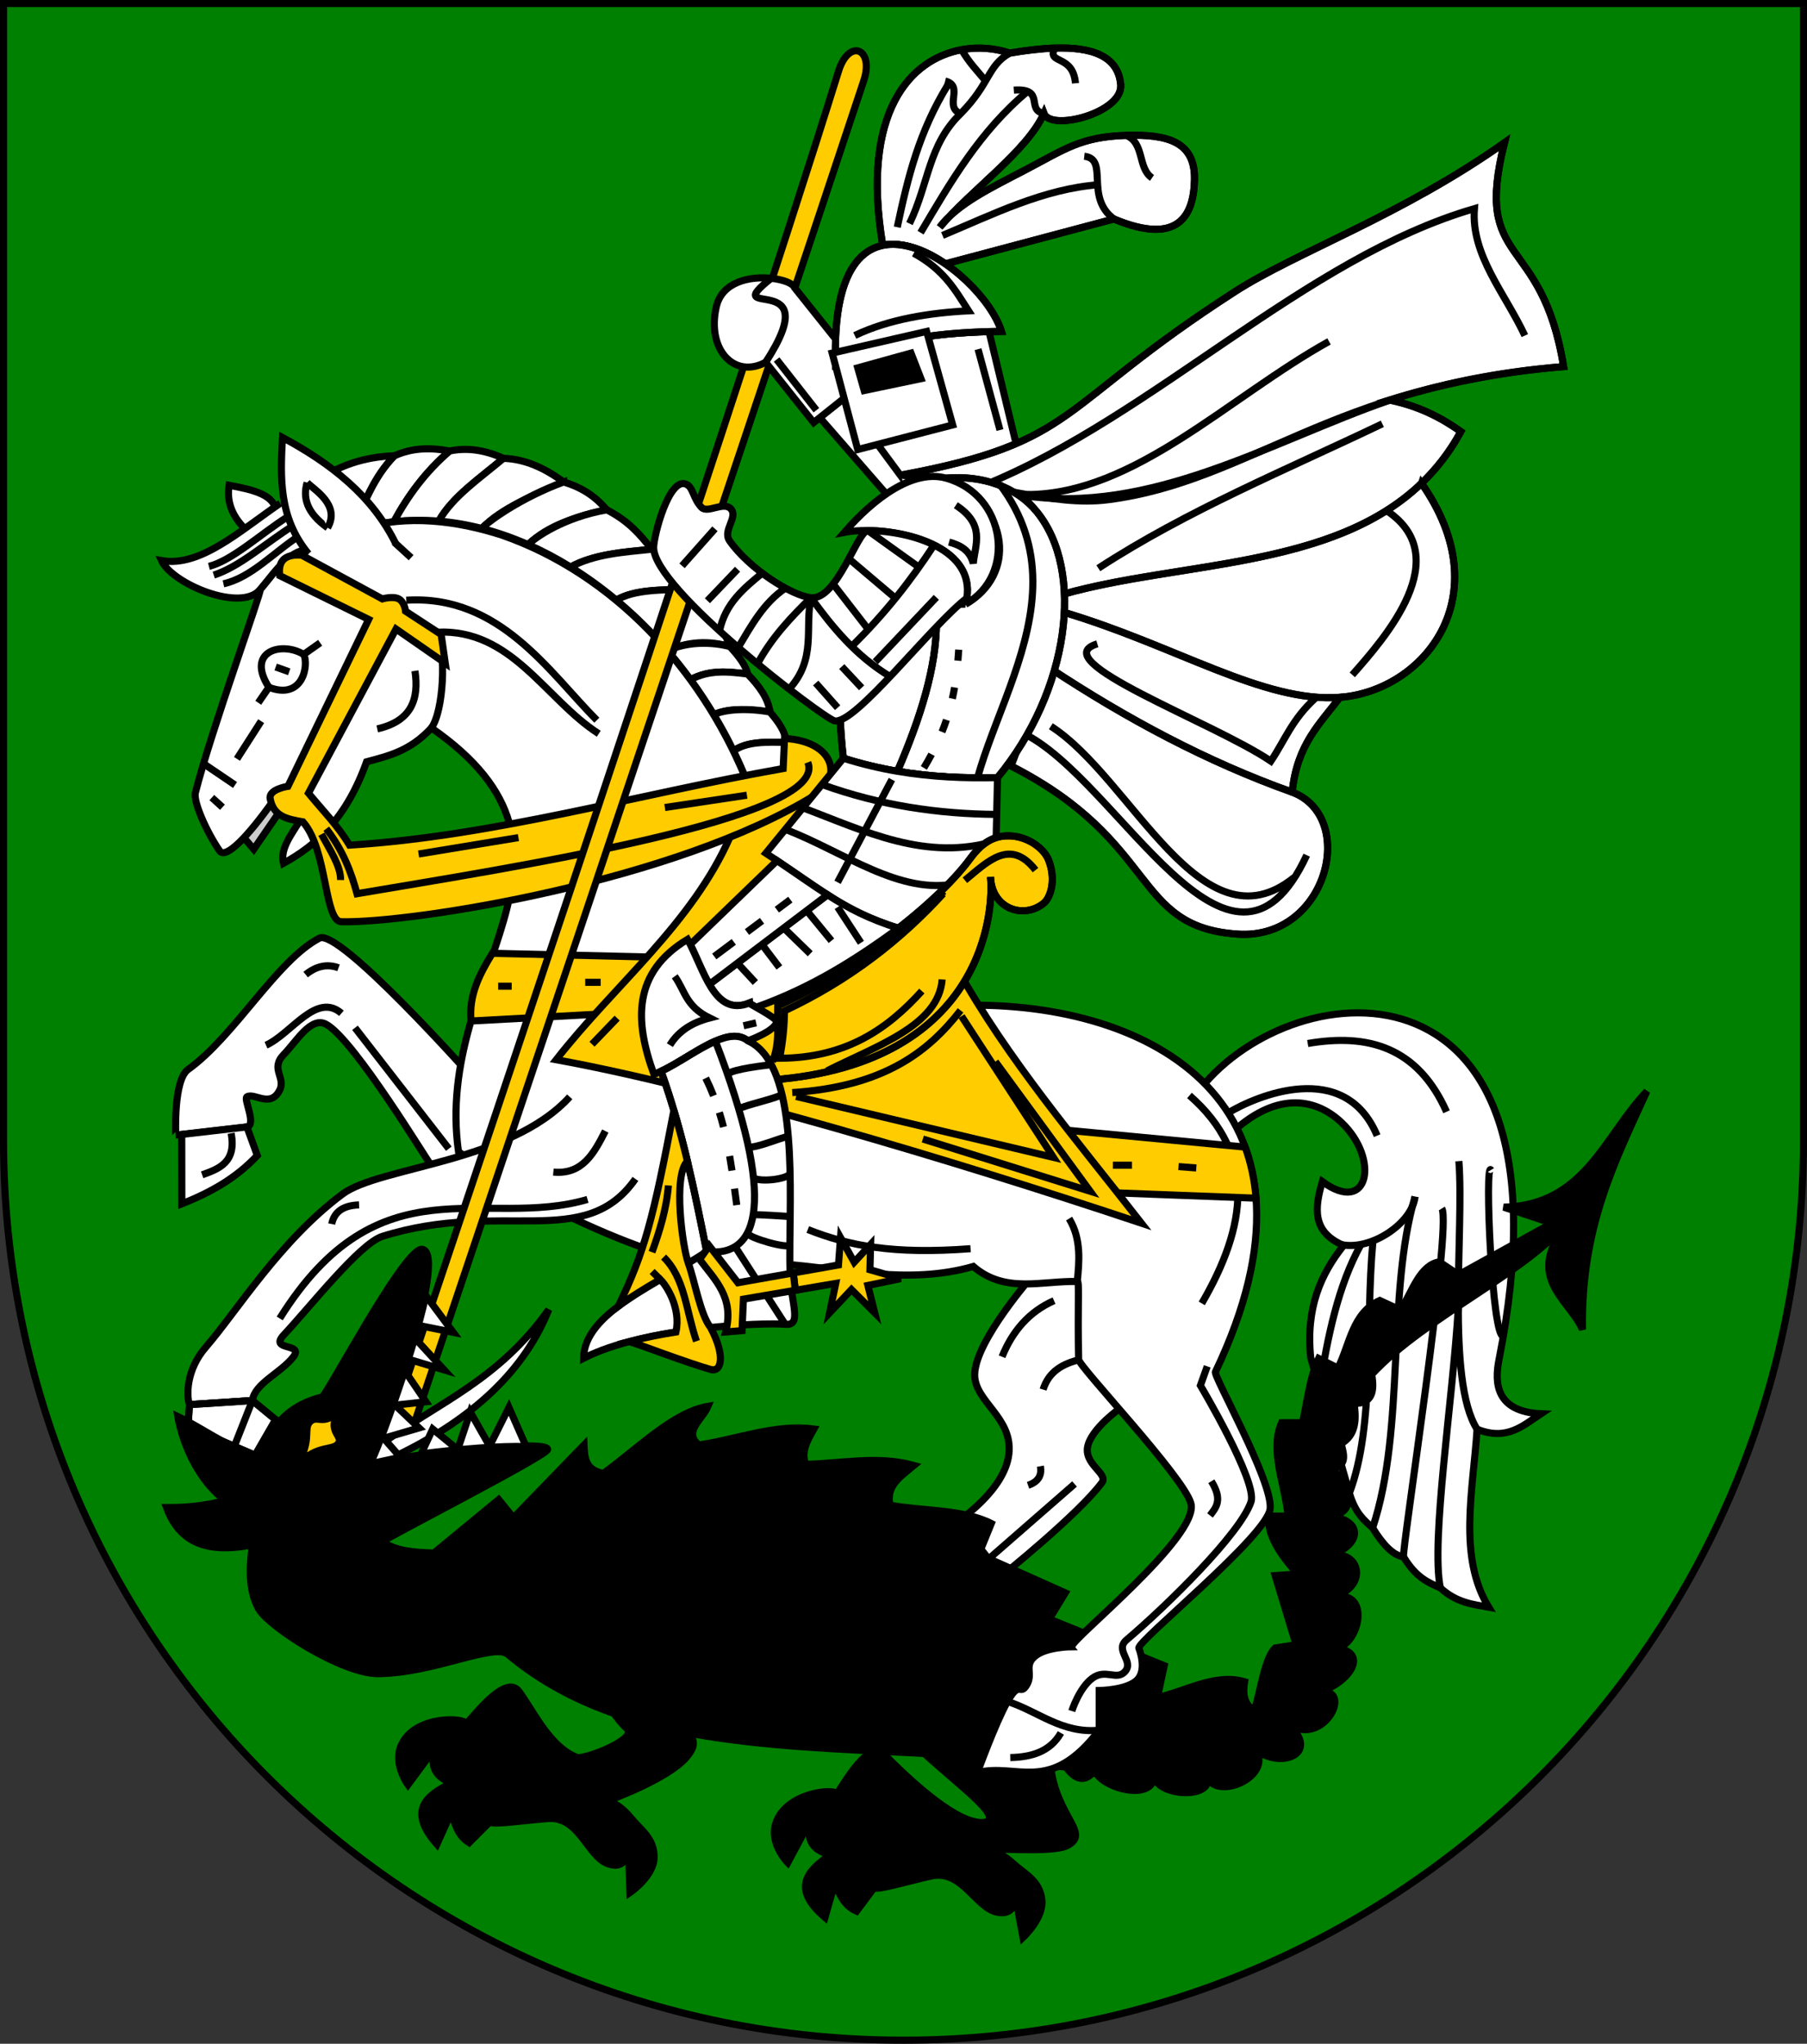 <?xml version="1.0" encoding="UTF-8" standalone="no"?>
<!-- Created with Inkscape (http://www.inkscape.org/) -->

<svg
   version="1.1"
   width="763"
   height="863"
   id="svg2"
   inkscape:version="1.3 (0e150ed6c4, 2023-07-21)"
   sodipodi:docname="Wappen_Familie_Stechling.svg"
   xml:space="preserve"
   xmlns:inkscape="http://www.inkscape.org/namespaces/inkscape"
   xmlns:sodipodi="http://sodipodi.sourceforge.net/DTD/sodipodi-0.dtd"
   xmlns="http://www.w3.org/2000/svg"
   xmlns:svg="http://www.w3.org/2000/svg"
   xmlns:rdf="http://www.w3.org/1999/02/22-rdf-syntax-ns#"
   xmlns:cc="http://creativecommons.org/ns#"
   xmlns:dc="http://purl.org/dc/elements/1.1/"><rect width="100%" height="100%" fill="#333333" stroke="none"/><sodipodi:namedview
     pagecolor="#ffffff"
     bordercolor="#666666"
     borderopacity="1"
     objecttolerance="10"
     gridtolerance="10"
     guidetolerance="10"
     inkscape:pageopacity="0"
     inkscape:pageshadow="2"
     inkscape:window-width="3840"
     inkscape:window-height="2126"
     id="namedview293"
     showgrid="false"
     inkscape:zoom="1.2031454"
     inkscape:cx="178.69827"
     inkscape:cy="510.32902"
     inkscape:window-x="-11"
     inkscape:window-y="-11"
     inkscape:window-maximized="1"
     inkscape:current-layer="svg2"
     inkscape:showpageshadow="0"
     inkscape:pagecheckerboard="0"
     inkscape:deskcolor="#505050" /><defs
     id="defs4"><inkscape:perspective
       sodipodi:type="inkscape:persp3d"
       inkscape:vp_x="0 : 431.5 : 1"
       inkscape:vp_y="0 : 1000 : 0"
       inkscape:vp_z="763.00006 : 431.5 : 1"
       inkscape:persp3d-origin="381.50003 : 287.66667 : 1"
       id="perspective297" /><filter
       color-interpolation-filters="sRGB"
       id="filter2820-2"><feGaussianBlur
         id="feGaussianBlur2822-4"
         result="result0"
         in="SourceAlpha"
         stdDeviation="6" /><feSpecularLighting
         id="feSpecularLighting2824-5"
         specularExponent="25"
         specularConstant="1"
         surfaceScale="10"
         lighting-color="#ffffff"
         result="result1"
         in="result0"><feDistantLight
           id="feDistantLight2826-5"
           azimuth="235"
           elevation="45" /></feSpecularLighting><feComposite
         in2="result1"
         operator="arithmetic"
         k1="0"
         k2="1"
         k3="1"
         k4="0"
         in="SourceGraphic"
         result="result4"
         id="feComposite2828-1" /><feComposite
         in2="SourceAlpha"
         operator="in"
         in="result4"
         result="result2"
         id="feComposite2830-7" /></filter><filter
       color-interpolation-filters="sRGB"
       id="filter2820-1"><feGaussianBlur
         id="feGaussianBlur2822-7"
         result="result0"
         in="SourceAlpha"
         stdDeviation="6" /><feSpecularLighting
         id="feSpecularLighting2824-4"
         specularExponent="25"
         specularConstant="1"
         surfaceScale="10"
         lighting-color="#ffffff"
         result="result1"
         in="result0"><feDistantLight
           id="feDistantLight2826-0"
           azimuth="235"
           elevation="45" /></feSpecularLighting><feComposite
         in2="result1"
         operator="arithmetic"
         k1="0"
         k2="1"
         k3="1"
         k4="0"
         in="SourceGraphic"
         result="result4"
         id="feComposite2828-9" /><feComposite
         in2="SourceAlpha"
         operator="in"
         in="result4"
         result="result2"
         id="feComposite2830-4" /></filter><filter
       color-interpolation-filters="sRGB"
       id="filter2820"><feGaussianBlur
         id="feGaussianBlur2822"
         result="result0"
         in="SourceAlpha"
         stdDeviation="6" /><feSpecularLighting
         id="feSpecularLighting2824"
         specularExponent="25"
         specularConstant="1"
         surfaceScale="10"
         lighting-color="#ffffff"
         result="result1"
         in="result0"><feDistantLight
           id="feDistantLight2826"
           azimuth="235"
           elevation="45" /></feSpecularLighting><feComposite
         in2="result1"
         operator="arithmetic"
         k1="0"
         k2="1"
         k3="1"
         k4="0"
         in="SourceGraphic"
         result="result4"
         id="feComposite2828" /><feComposite
         in2="SourceAlpha"
         operator="in"
         in="result4"
         result="result2"
         id="feComposite2830" /></filter><filter
       color-interpolation-filters="sRGB"
       id="filter3198"><feGaussianBlur
         id="feGaussianBlur3200"
         result="result0"
         in="SourceAlpha"
         stdDeviation="6" /><feSpecularLighting
         id="feSpecularLighting3202"
         specularExponent="25"
         specularConstant="1"
         surfaceScale="10"
         lighting-color="#ffffff"
         result="result1"
         in="result0"><feDistantLight
           id="feDistantLight3204"
           azimuth="235"
           elevation="45" /></feSpecularLighting><feComposite
         in2="result1"
         operator="arithmetic"
         k1="0"
         k2="1"
         k3="1"
         k4="0"
         in="SourceGraphic"
         result="result4"
         id="feComposite3206" /><feComposite
         in2="SourceAlpha"
         operator="in"
         in="result4"
         result="result2"
         id="feComposite3208" /></filter><filter
       color-interpolation-filters="sRGB"
       id="filter2820-2-5"><feGaussianBlur
         id="feGaussianBlur2822-4-7"
         result="result0"
         in="SourceAlpha"
         stdDeviation="6" /><feSpecularLighting
         id="feSpecularLighting2824-5-6"
         specularExponent="25"
         specularConstant="1"
         surfaceScale="10"
         lighting-color="#ffffff"
         result="result1"
         in="result0"><feDistantLight
           id="feDistantLight2826-5-1"
           azimuth="235"
           elevation="45" /></feSpecularLighting><feComposite
         in2="result1"
         operator="arithmetic"
         k1="0"
         k2="1"
         k3="1"
         k4="0"
         in="SourceGraphic"
         result="result4"
         id="feComposite2828-1-8" /><feComposite
         in2="SourceAlpha"
         operator="in"
         in="result4"
         result="result2"
         id="feComposite2830-7-9" /></filter><filter
       color-interpolation-filters="sRGB"
       id="filter2820-1-3"><feGaussianBlur
         id="feGaussianBlur2822-7-2"
         result="result0"
         in="SourceAlpha"
         stdDeviation="6" /><feSpecularLighting
         id="feSpecularLighting2824-4-2"
         specularExponent="25"
         specularConstant="1"
         surfaceScale="10"
         lighting-color="#ffffff"
         result="result1"
         in="result0"><feDistantLight
           id="feDistantLight2826-0-1"
           azimuth="235"
           elevation="45" /></feSpecularLighting><feComposite
         in2="result1"
         operator="arithmetic"
         k1="0"
         k2="1"
         k3="1"
         k4="0"
         in="SourceGraphic"
         result="result4"
         id="feComposite2828-9-6" /><feComposite
         in2="SourceAlpha"
         operator="in"
         in="result4"
         result="result2"
         id="feComposite2830-4-8" /></filter><filter
       color-interpolation-filters="sRGB"
       id="filter2820-15"><feGaussianBlur
         id="feGaussianBlur2822-2"
         result="result0"
         in="SourceAlpha"
         stdDeviation="6" /><feSpecularLighting
         id="feSpecularLighting2824-7"
         specularExponent="25"
         specularConstant="1"
         surfaceScale="10"
         lighting-color="#ffffff"
         result="result1"
         in="result0"><feDistantLight
           id="feDistantLight2826-6"
           azimuth="235"
           elevation="45" /></feSpecularLighting><feComposite
         in2="result1"
         operator="arithmetic"
         k1="0"
         k2="1"
         k3="1"
         k4="0"
         in="SourceGraphic"
         result="result4"
         id="feComposite2828-14" /><feComposite
         in2="SourceAlpha"
         operator="in"
         in="result4"
         result="result2"
         id="feComposite2830-2" /></filter><filter
       color-interpolation-filters="sRGB"
       id="filter2820-2-7"><feGaussianBlur
         id="feGaussianBlur2822-4-79"
         result="result0"
         in="SourceAlpha"
         stdDeviation="6" /><feSpecularLighting
         id="feSpecularLighting2824-5-3"
         specularExponent="25"
         specularConstant="1"
         surfaceScale="10"
         lighting-color="#ffffff"
         result="result1"
         in="result0"><feDistantLight
           id="feDistantLight2826-5-19"
           azimuth="235"
           elevation="45" /></feSpecularLighting><feComposite
         in2="result1"
         operator="arithmetic"
         k1="0"
         k2="1"
         k3="1"
         k4="0"
         in="SourceGraphic"
         result="result4"
         id="feComposite2828-1-86" /><feComposite
         in2="SourceAlpha"
         operator="in"
         in="result4"
         result="result2"
         id="feComposite2830-7-5" /></filter><filter
       color-interpolation-filters="sRGB"
       id="filter2820-1-1"><feGaussianBlur
         id="feGaussianBlur2822-7-3"
         result="result0"
         in="SourceAlpha"
         stdDeviation="6" /><feSpecularLighting
         id="feSpecularLighting2824-4-8"
         specularExponent="25"
         specularConstant="1"
         surfaceScale="10"
         lighting-color="#ffffff"
         result="result1"
         in="result0"><feDistantLight
           id="feDistantLight2826-0-7"
           azimuth="235"
           elevation="45" /></feSpecularLighting><feComposite
         in2="result1"
         operator="arithmetic"
         k1="0"
         k2="1"
         k3="1"
         k4="0"
         in="SourceGraphic"
         result="result4"
         id="feComposite2828-9-4" /><feComposite
         in2="SourceAlpha"
         operator="in"
         in="result4"
         result="result2"
         id="feComposite2830-4-2" /></filter><filter
       color-interpolation-filters="sRGB"
       id="filter2820-3"><feGaussianBlur
         id="feGaussianBlur2822-1"
         result="result0"
         in="SourceAlpha"
         stdDeviation="6" /><feSpecularLighting
         id="feSpecularLighting2824-2"
         specularExponent="25"
         specularConstant="1"
         surfaceScale="10"
         lighting-color="#ffffff"
         result="result1"
         in="result0"><feDistantLight
           id="feDistantLight2826-3"
           azimuth="235"
           elevation="45" /></feSpecularLighting><feComposite
         in2="result1"
         operator="arithmetic"
         k1="0"
         k2="1"
         k3="1"
         k4="0"
         in="SourceGraphic"
         result="result4"
         id="feComposite2828-3" /><feComposite
         in2="SourceAlpha"
         operator="in"
         in="result4"
         result="result2"
         id="feComposite2830-41" /></filter><filter
       color-interpolation-filters="sRGB"
       id="filter2820-24"><feGaussianBlur
         id="feGaussianBlur2822-8"
         result="result0"
         in="SourceAlpha"
         stdDeviation="6" /><feSpecularLighting
         id="feSpecularLighting2824-6"
         specularExponent="25"
         specularConstant="1"
         surfaceScale="10"
         lighting-color="#ffffff"
         result="result1"
         in="result0"><feDistantLight
           id="feDistantLight2826-50"
           azimuth="235"
           elevation="45" /></feSpecularLighting><feComposite
         in2="result1"
         operator="arithmetic"
         k1="0"
         k2="1"
         k3="1"
         k4="0"
         in="SourceGraphic"
         result="result4"
         id="feComposite2828-90" /><feComposite
         in2="SourceAlpha"
         operator="in"
         in="result4"
         result="result2"
         id="feComposite2830-0" /></filter><filter
       color-interpolation-filters="sRGB"
       id="filter2820-1-6"><feGaussianBlur
         id="feGaussianBlur2822-7-1"
         result="result0"
         in="SourceAlpha"
         stdDeviation="6" /><feSpecularLighting
         id="feSpecularLighting2824-4-3"
         specularExponent="25"
         specularConstant="1"
         surfaceScale="10"
         lighting-color="#ffffff"
         result="result1"
         in="result0"><feDistantLight
           id="feDistantLight2826-0-8"
           azimuth="235"
           elevation="45" /></feSpecularLighting><feComposite
         in2="result1"
         operator="arithmetic"
         k1="0"
         k2="1"
         k3="1"
         k4="0"
         in="SourceGraphic"
         result="result4"
         id="feComposite2828-9-9" /><feComposite
         in2="SourceAlpha"
         operator="in"
         in="result4"
         result="result2"
         id="feComposite2830-4-3" /></filter><filter
       color-interpolation-filters="sRGB"
       id="filter2820-8"><feGaussianBlur
         id="feGaussianBlur2822-82"
         result="result0"
         in="SourceAlpha"
         stdDeviation="6" /><feSpecularLighting
         id="feSpecularLighting2824-9"
         specularExponent="25"
         specularConstant="1"
         surfaceScale="10"
         lighting-color="#ffffff"
         result="result1"
         in="result0"><feDistantLight
           id="feDistantLight2826-1"
           azimuth="235"
           elevation="45" /></feSpecularLighting><feComposite
         in2="result1"
         operator="arithmetic"
         k1="0"
         k2="1"
         k3="1"
         k4="0"
         in="SourceGraphic"
         result="result4"
         id="feComposite2828-35" /><feComposite
         in2="SourceAlpha"
         operator="in"
         in="result4"
         result="result2"
         id="feComposite2830-9" /></filter><filter
       color-interpolation-filters="sRGB"
       id="filter2820-2-1"><feGaussianBlur
         id="feGaussianBlur2822-4-5"
         result="result0"
         in="SourceAlpha"
         stdDeviation="6" /><feSpecularLighting
         id="feSpecularLighting2824-5-4"
         specularExponent="25"
         specularConstant="1"
         surfaceScale="10"
         lighting-color="#ffffff"
         result="result1"
         in="result0"><feDistantLight
           id="feDistantLight2826-5-2"
           azimuth="235"
           elevation="45" /></feSpecularLighting><feComposite
         in2="result1"
         operator="arithmetic"
         k1="0"
         k2="1"
         k3="1"
         k4="0"
         in="SourceGraphic"
         result="result4"
         id="feComposite2828-1-0" /><feComposite
         in2="SourceAlpha"
         operator="in"
         in="result4"
         result="result2"
         id="feComposite2830-7-97" /></filter><filter
       color-interpolation-filters="sRGB"
       id="filter3144"><feGaussianBlur
         id="feGaussianBlur3146"
         result="result0"
         in="SourceAlpha"
         stdDeviation="6" /><feSpecularLighting
         id="feSpecularLighting3148"
         specularExponent="25"
         specularConstant="1"
         surfaceScale="10"
         lighting-color="#ffffff"
         result="result1"
         in="result0"><feDistantLight
           id="feDistantLight3150"
           azimuth="235"
           elevation="45" /></feSpecularLighting><feComposite
         in2="result1"
         operator="arithmetic"
         k1="0"
         k2="1"
         k3="1"
         k4="0"
         in="SourceGraphic"
         result="result4"
         id="feComposite3152" /><feComposite
         in2="SourceAlpha"
         operator="in"
         in="result4"
         result="result2"
         id="feComposite3154" /></filter><filter
       color-interpolation-filters="sRGB"
       id="filter3144-1"><feGaussianBlur
         id="feGaussianBlur3146-6"
         result="result0"
         in="SourceAlpha"
         stdDeviation="6" /><feSpecularLighting
         id="feSpecularLighting3148-5"
         specularExponent="25"
         specularConstant="1"
         surfaceScale="10"
         lighting-color="#ffffff"
         result="result1"
         in="result0"><feDistantLight
           id="feDistantLight3150-7"
           azimuth="235"
           elevation="45" /></feSpecularLighting><feComposite
         in2="result1"
         operator="arithmetic"
         k1="0"
         k2="1"
         k3="1"
         k4="0"
         in="SourceGraphic"
         result="result4"
         id="feComposite3152-5" /><feComposite
         in2="SourceAlpha"
         operator="in"
         in="result4"
         result="result2"
         id="feComposite3154-4" /></filter><filter
       color-interpolation-filters="sRGB"
       id="filter2820-2-12"><feGaussianBlur
         id="feGaussianBlur2822-4-0"
         result="result0"
         in="SourceAlpha"
         stdDeviation="6" /><feSpecularLighting
         id="feSpecularLighting2824-5-1"
         specularExponent="25"
         specularConstant="1"
         surfaceScale="10"
         lighting-color="#ffffff"
         result="result1"
         in="result0"><feDistantLight
           id="feDistantLight2826-5-6"
           azimuth="235"
           elevation="45" /></feSpecularLighting><feComposite
         in2="result1"
         operator="arithmetic"
         k1="0"
         k2="1"
         k3="1"
         k4="0"
         in="SourceGraphic"
         result="result4"
         id="feComposite2828-1-4" /><feComposite
         in2="SourceAlpha"
         operator="in"
         in="result4"
         result="result2"
         id="feComposite2830-7-0" /></filter><filter
       color-interpolation-filters="sRGB"
       id="filter2820-1-0"><feGaussianBlur
         id="feGaussianBlur2822-7-9"
         result="result0"
         in="SourceAlpha"
         stdDeviation="6" /><feSpecularLighting
         id="feSpecularLighting2824-4-4"
         specularExponent="25"
         specularConstant="1"
         surfaceScale="10"
         lighting-color="#ffffff"
         result="result1"
         in="result0"><feDistantLight
           id="feDistantLight2826-0-78"
           azimuth="235"
           elevation="45" /></feSpecularLighting><feComposite
         in2="result1"
         operator="arithmetic"
         k1="0"
         k2="1"
         k3="1"
         k4="0"
         in="SourceGraphic"
         result="result4"
         id="feComposite2828-9-3" /><feComposite
         in2="SourceAlpha"
         operator="in"
         in="result4"
         result="result2"
         id="feComposite2830-4-5" /></filter><filter
       color-interpolation-filters="sRGB"
       id="filter2820-0"><feGaussianBlur
         id="feGaussianBlur2822-3"
         result="result0"
         in="SourceAlpha"
         stdDeviation="6" /><feSpecularLighting
         id="feSpecularLighting2824-8"
         specularExponent="25"
         specularConstant="1"
         surfaceScale="10"
         lighting-color="#ffffff"
         result="result1"
         in="result0"><feDistantLight
           id="feDistantLight2826-01"
           azimuth="235"
           elevation="45" /></feSpecularLighting><feComposite
         in2="result1"
         operator="arithmetic"
         k1="0"
         k2="1"
         k3="1"
         k4="0"
         in="SourceGraphic"
         result="result4"
         id="feComposite2828-2" /><feComposite
         in2="SourceAlpha"
         operator="in"
         in="result4"
         result="result2"
         id="feComposite2830-5" /></filter><filter
       color-interpolation-filters="sRGB"
       id="filter3198-8"><feGaussianBlur
         id="feGaussianBlur3200-1"
         result="result0"
         in="SourceAlpha"
         stdDeviation="6" /><feSpecularLighting
         id="feSpecularLighting3202-8"
         specularExponent="25"
         specularConstant="1"
         surfaceScale="10"
         lighting-color="#ffffff"
         result="result1"
         in="result0"><feDistantLight
           id="feDistantLight3204-2"
           azimuth="235"
           elevation="45" /></feSpecularLighting><feComposite
         in2="result1"
         operator="arithmetic"
         k1="0"
         k2="1"
         k3="1"
         k4="0"
         in="SourceGraphic"
         result="result4"
         id="feComposite3206-6" /><feComposite
         in2="SourceAlpha"
         operator="in"
         in="result4"
         result="result2"
         id="feComposite3208-6" /></filter><filter
       color-interpolation-filters="sRGB"
       id="filter2820-2-5-7"><feGaussianBlur
         id="feGaussianBlur2822-4-7-3"
         result="result0"
         in="SourceAlpha"
         stdDeviation="6" /><feSpecularLighting
         id="feSpecularLighting2824-5-6-3"
         specularExponent="25"
         specularConstant="1"
         surfaceScale="10"
         lighting-color="#ffffff"
         result="result1"
         in="result0"><feDistantLight
           id="feDistantLight2826-5-1-5"
           azimuth="235"
           elevation="45" /></feSpecularLighting><feComposite
         in2="result1"
         operator="arithmetic"
         k1="0"
         k2="1"
         k3="1"
         k4="0"
         in="SourceGraphic"
         result="result4"
         id="feComposite2828-1-8-9" /><feComposite
         in2="SourceAlpha"
         operator="in"
         in="result4"
         result="result2"
         id="feComposite2830-7-9-9" /></filter><filter
       color-interpolation-filters="sRGB"
       id="filter2820-1-3-0"><feGaussianBlur
         id="feGaussianBlur2822-7-2-7"
         result="result0"
         in="SourceAlpha"
         stdDeviation="6" /><feSpecularLighting
         id="feSpecularLighting2824-4-2-1"
         specularExponent="25"
         specularConstant="1"
         surfaceScale="10"
         lighting-color="#ffffff"
         result="result1"
         in="result0"><feDistantLight
           id="feDistantLight2826-0-1-7"
           azimuth="235"
           elevation="45" /></feSpecularLighting><feComposite
         in2="result1"
         operator="arithmetic"
         k1="0"
         k2="1"
         k3="1"
         k4="0"
         in="SourceGraphic"
         result="result4"
         id="feComposite2828-9-6-7" /><feComposite
         in2="SourceAlpha"
         operator="in"
         in="result4"
         result="result2"
         id="feComposite2830-4-8-7" /></filter><filter
       color-interpolation-filters="sRGB"
       id="filter2820-15-2"><feGaussianBlur
         id="feGaussianBlur2822-2-0"
         result="result0"
         in="SourceAlpha"
         stdDeviation="6" /><feSpecularLighting
         id="feSpecularLighting2824-7-0"
         specularExponent="25"
         specularConstant="1"
         surfaceScale="10"
         lighting-color="#ffffff"
         result="result1"
         in="result0"><feDistantLight
           id="feDistantLight2826-6-1"
           azimuth="235"
           elevation="45" /></feSpecularLighting><feComposite
         in2="result1"
         operator="arithmetic"
         k1="0"
         k2="1"
         k3="1"
         k4="0"
         in="SourceGraphic"
         result="result4"
         id="feComposite2828-14-4" /><feComposite
         in2="SourceAlpha"
         operator="in"
         in="result4"
         result="result2"
         id="feComposite2830-2-6" /></filter><filter
       color-interpolation-filters="sRGB"
       id="filter2820-2-7-6"><feGaussianBlur
         id="feGaussianBlur2822-4-79-5"
         result="result0"
         in="SourceAlpha"
         stdDeviation="6" /><feSpecularLighting
         id="feSpecularLighting2824-5-3-7"
         specularExponent="25"
         specularConstant="1"
         surfaceScale="10"
         lighting-color="#ffffff"
         result="result1"
         in="result0"><feDistantLight
           id="feDistantLight2826-5-19-5"
           azimuth="235"
           elevation="45" /></feSpecularLighting><feComposite
         in2="result1"
         operator="arithmetic"
         k1="0"
         k2="1"
         k3="1"
         k4="0"
         in="SourceGraphic"
         result="result4"
         id="feComposite2828-1-86-4" /><feComposite
         in2="SourceAlpha"
         operator="in"
         in="result4"
         result="result2"
         id="feComposite2830-7-5-1" /></filter><filter
       color-interpolation-filters="sRGB"
       id="filter2820-1-1-3"><feGaussianBlur
         id="feGaussianBlur2822-7-3-7"
         result="result0"
         in="SourceAlpha"
         stdDeviation="6" /><feSpecularLighting
         id="feSpecularLighting2824-4-8-2"
         specularExponent="25"
         specularConstant="1"
         surfaceScale="10"
         lighting-color="#ffffff"
         result="result1"
         in="result0"><feDistantLight
           id="feDistantLight2826-0-7-6"
           azimuth="235"
           elevation="45" /></feSpecularLighting><feComposite
         in2="result1"
         operator="arithmetic"
         k1="0"
         k2="1"
         k3="1"
         k4="0"
         in="SourceGraphic"
         result="result4"
         id="feComposite2828-9-4-0" /><feComposite
         in2="SourceAlpha"
         operator="in"
         in="result4"
         result="result2"
         id="feComposite2830-4-2-1" /></filter><filter
       color-interpolation-filters="sRGB"
       id="filter2820-3-5"><feGaussianBlur
         id="feGaussianBlur2822-1-4"
         result="result0"
         in="SourceAlpha"
         stdDeviation="6" /><feSpecularLighting
         id="feSpecularLighting2824-2-2"
         specularExponent="25"
         specularConstant="1"
         surfaceScale="10"
         lighting-color="#ffffff"
         result="result1"
         in="result0"><feDistantLight
           id="feDistantLight2826-3-0"
           azimuth="235"
           elevation="45" /></feSpecularLighting><feComposite
         in2="result1"
         operator="arithmetic"
         k1="0"
         k2="1"
         k3="1"
         k4="0"
         in="SourceGraphic"
         result="result4"
         id="feComposite2828-3-9" /><feComposite
         in2="SourceAlpha"
         operator="in"
         in="result4"
         result="result2"
         id="feComposite2830-41-7" /></filter><filter
       color-interpolation-filters="sRGB"
       id="filter2820-24-0"><feGaussianBlur
         id="feGaussianBlur2822-8-7"
         result="result0"
         in="SourceAlpha"
         stdDeviation="6" /><feSpecularLighting
         id="feSpecularLighting2824-6-6"
         specularExponent="25"
         specularConstant="1"
         surfaceScale="10"
         lighting-color="#ffffff"
         result="result1"
         in="result0"><feDistantLight
           id="feDistantLight2826-50-3"
           azimuth="235"
           elevation="45" /></feSpecularLighting><feComposite
         in2="result1"
         operator="arithmetic"
         k1="0"
         k2="1"
         k3="1"
         k4="0"
         in="SourceGraphic"
         result="result4"
         id="feComposite2828-90-6" /><feComposite
         in2="SourceAlpha"
         operator="in"
         in="result4"
         result="result2"
         id="feComposite2830-0-1" /></filter><filter
       color-interpolation-filters="sRGB"
       id="filter2820-1-6-1"><feGaussianBlur
         id="feGaussianBlur2822-7-1-3"
         result="result0"
         in="SourceAlpha"
         stdDeviation="6" /><feSpecularLighting
         id="feSpecularLighting2824-4-3-5"
         specularExponent="25"
         specularConstant="1"
         surfaceScale="10"
         lighting-color="#ffffff"
         result="result1"
         in="result0"><feDistantLight
           id="feDistantLight2826-0-8-9"
           azimuth="235"
           elevation="45" /></feSpecularLighting><feComposite
         in2="result1"
         operator="arithmetic"
         k1="0"
         k2="1"
         k3="1"
         k4="0"
         in="SourceGraphic"
         result="result4"
         id="feComposite2828-9-9-8" /><feComposite
         in2="SourceAlpha"
         operator="in"
         in="result4"
         result="result2"
         id="feComposite2830-4-3-4" /></filter><filter
       color-interpolation-filters="sRGB"
       id="filter2820-8-3"><feGaussianBlur
         id="feGaussianBlur2822-82-7"
         result="result0"
         in="SourceAlpha"
         stdDeviation="6" /><feSpecularLighting
         id="feSpecularLighting2824-9-8"
         specularExponent="25"
         specularConstant="1"
         surfaceScale="10"
         lighting-color="#ffffff"
         result="result1"
         in="result0"><feDistantLight
           id="feDistantLight2826-1-8"
           azimuth="235"
           elevation="45" /></feSpecularLighting><feComposite
         in2="result1"
         operator="arithmetic"
         k1="0"
         k2="1"
         k3="1"
         k4="0"
         in="SourceGraphic"
         result="result4"
         id="feComposite2828-35-2" /><feComposite
         in2="SourceAlpha"
         operator="in"
         in="result4"
         result="result2"
         id="feComposite2830-9-9" /></filter><filter
       color-interpolation-filters="sRGB"
       id="filter2820-2-1-6"><feGaussianBlur
         id="feGaussianBlur2822-4-5-1"
         result="result0"
         in="SourceAlpha"
         stdDeviation="6" /><feSpecularLighting
         id="feSpecularLighting2824-5-4-8"
         specularExponent="25"
         specularConstant="1"
         surfaceScale="10"
         lighting-color="#ffffff"
         result="result1"
         in="result0"><feDistantLight
           id="feDistantLight2826-5-2-4"
           azimuth="235"
           elevation="45" /></feSpecularLighting><feComposite
         in2="result1"
         operator="arithmetic"
         k1="0"
         k2="1"
         k3="1"
         k4="0"
         in="SourceGraphic"
         result="result4"
         id="feComposite2828-1-0-9" /><feComposite
         in2="SourceAlpha"
         operator="in"
         in="result4"
         result="result2"
         id="feComposite2830-7-97-6" /></filter><filter
       color-interpolation-filters="sRGB"
       id="filter3144-3"><feGaussianBlur
         id="feGaussianBlur3146-4"
         result="result0"
         in="SourceAlpha"
         stdDeviation="6" /><feSpecularLighting
         id="feSpecularLighting3148-4"
         specularExponent="25"
         specularConstant="1"
         surfaceScale="10"
         lighting-color="#ffffff"
         result="result1"
         in="result0"><feDistantLight
           id="feDistantLight3150-6"
           azimuth="235"
           elevation="45" /></feSpecularLighting><feComposite
         in2="result1"
         operator="arithmetic"
         k1="0"
         k2="1"
         k3="1"
         k4="0"
         in="SourceGraphic"
         result="result4"
         id="feComposite3152-0" /><feComposite
         in2="SourceAlpha"
         operator="in"
         in="result4"
         result="result2"
         id="feComposite3154-6" /></filter><filter
       color-interpolation-filters="sRGB"
       id="filter3144-1-0"><feGaussianBlur
         id="feGaussianBlur3146-6-6"
         result="result0"
         in="SourceAlpha"
         stdDeviation="6" /><feSpecularLighting
         id="feSpecularLighting3148-5-1"
         specularExponent="25"
         specularConstant="1"
         surfaceScale="10"
         lighting-color="#ffffff"
         result="result1"
         in="result0"><feDistantLight
           id="feDistantLight3150-7-3"
           azimuth="235"
           elevation="45" /></feSpecularLighting><feComposite
         in2="result1"
         operator="arithmetic"
         k1="0"
         k2="1"
         k3="1"
         k4="0"
         in="SourceGraphic"
         result="result4"
         id="feComposite3152-5-8" /><feComposite
         in2="SourceAlpha"
         operator="in"
         in="result4"
         result="result2"
         id="feComposite3154-4-9" /></filter><inkscape:perspective
       id="perspective3231"
       inkscape:persp3d-origin="109.56231 : 85.556803 : 1"
       inkscape:vp_z="219.12462 : 128.33521 : 1"
       inkscape:vp_y="0 : 1000 : 0"
       inkscape:vp_x="0 : 128.33521 : 1"
       sodipodi:type="inkscape:persp3d" /></defs><path
     style="fill:#008000;fill-opacity:1;stroke:#000000;stroke-width:3;stroke-miterlimit:4;stroke-dasharray:none;stroke-opacity:1"
     id="path2850-3"
     d="m 1.5,1.5 v 480 c 0,209.868 170.132,380 380,380 209.868,0 380,-170.132 380,-380 v -480 z"
     sodipodi:insensitive="true" /><g
     id="g7065"
     stroke-width="0.48"
     transform="matrix(2.959,0,0,2.959,-11.855,-26.774)"
     style="fill-rule:evenodd;stroke:#000000;stroke-width:1.014;stroke-linecap:butt;stroke-linejoin:miter;stroke-miterlimit:4;stroke-dasharray:none;stroke-opacity:1"><path
       id="path7039"
       fill="#ffffff"
       stroke="#000000"
       d="m 175.309,164.416 c 13.481,-16.984 54.33,-20.517 42.594,38.714 -0.646,3.269 -0.448,7.373 5.995,7.667 -2.559,1.693 -4.855,3.91 -9.111,2.209 -0.591,8.847 -2.738,18.214 1.656,25.399 -2.301,-0.411 -4.601,-0.643 -6.902,-2.761 -1.748,-0.762 -3.497,-1.5 -5.245,-4.417 -1.472,-0.204 -2.945,-1.728 -4.417,-4.141 -1.243,-1.101 -2.5,-2.147 -3.313,-4.969 l -5.522,-19.325 c -0.73,-7.122 1.464,-11.97 4.693,-16.012 -4.59,-1.936 -4.111,-5.432 -3.037,-9.111 6.692,4.872 8.166,-3.233 2.787,-8.389 -3.438,-3.295 -8.933,-4.71 -15.487,1.211 z"
       style="stroke:#000000;stroke-width:1.014;stroke-dasharray:none" /><path
       id="path7047"
       fill="none"
       stroke="#000000"
       d="m 195.443,186.664 c 4.246,0.873 10.096,-3.087 10.487,-6.847"
       style="stroke:#000000;stroke-width:1.014;stroke-dasharray:none" /><path
       id="path7041"
       fill="none"
       stroke="#000000"
       d="m 212.187,174.746 c 0.771,9.844 -1.87,31.235 2.6,38.259"
       style="stroke:#000000;stroke-width:1.014;stroke-dasharray:none" /><path
       id="path7043"
       fill="none"
       stroke="#000000"
       d="m 212.102,195.69 c -0.801,13.343 -3.934,33.285 -2.559,39.954"
       style="stroke:#000000;stroke-width:1.014;stroke-dasharray:none" /><path
       id="path7055"
       fill="none"
       stroke="#000000"
       d="m 198.232,186.602 c -3.289,5.921 -4.763,13.138 -5.934,20.571"
       style="stroke:#000000;stroke-width:1.014;stroke-dasharray:none" /><path
       id="path7049"
       fill="none"
       stroke="#000000"
       d="m 196.567,222.116 c 3.674,-9.733 2.236,-23.94 3.354,-35.911"
       style="stroke:#000000;stroke-width:1.014;stroke-dasharray:none" /><path
       id="path7051"
       fill="none"
       stroke="#000000"
       d="m 199.88,227.085 c 4.726,-14.251 1.971,-33.347 6.051,-47.268"
       style="stroke:#000000;stroke-width:1.014;stroke-dasharray:none" /><path
       id="path7057"
       fill="none"
       stroke="#000000"
       d="m 204.297,231.226 c -0.388,-0.204 6.953,-47.308 5.457,-49.721"
       style="stroke:#000000;stroke-width:1.014;stroke-dasharray:none" /><path
       id="path7059"
       fill="none"
       stroke="#000000"
       d="m 218.539,199.685 c -1.606,0.652 -2.719,-25.237 -1.772,-23.671"
       style="stroke:#000000;stroke-width:1.014;stroke-dasharray:none" /><path
       id="path7061"
       fill="none"
       stroke="#999999"
       d="m 179.254,167.866 c 3.914,-2.372 16.625,-7.855 21.27,3.247"
       style="stroke:#000000;stroke-width:1.014;stroke-dasharray:none" /><path
       id="path7063"
       fill="none"
       stroke="#999999"
       d="m 190.62,157.961 c 8.482,-1.45 15.642,0.405 19.809,9.742"
       style="stroke:#000000;stroke-width:1.014;stroke-dasharray:none" /></g><path
     id="path4759"
     fill="#ffffff"
     stroke="#000000"
     stroke-width="1"
     d="m 346.134,176.319 20.247,-16.146 21.704,43.698 -12.154,6.656 z"
     style="fill-rule:evenodd;stroke:#000000;stroke-width:3;stroke-linecap:butt;stroke-linejoin:miter;stroke-miterlimit:4;stroke-dasharray:none;stroke-opacity:1" /><g
     id="g7031"
     stroke-width="0.48"
     transform="matrix(2.959,0,0,2.959,-11.855,-26.774)"
     style="fill-rule:evenodd;stroke:#000000;stroke-width:1.014;stroke-linecap:butt;stroke-linejoin:miter;stroke-miterlimit:4;stroke-dasharray:none;stroke-opacity:1"><path
       id="path7021"
       fill="#ffffff"
       stroke="#000000"
       d="m 151.487,190.95 c 0,0 -8.328,9.401 -8.394,14.251 -0.05,3.86 5.466,6.101 4.88,11.323 -0.586,5.222 -7.223,9.566 -7.223,9.566 l 6.247,7.809 c 0,0 10.917,-8.77 14.251,-13.275 0.99,-1.338 -2.841,-2.659 -1.952,-5.466 0.877,-2.767 5.271,-5.661 5.271,-5.661 2.419,-17.48 -3.025,-21.855 -13.079,-18.546 z"
       style="stroke:#000000;stroke-width:1.014;stroke-dasharray:none" /><path
       id="path7023"
       fill="none"
       stroke="#999999"
       d="m 145.045,231.555 12.299,-10.737"
       style="stroke:#000000;stroke-width:1.014;stroke-dasharray:none" /><path
       id="path7025"
       fill="none"
       stroke="#999999"
       d="m 150.707,221.013 c 1.281,-0.447 2.034,-1.247 1.757,-2.733"
       style="stroke:#000000;stroke-width:1.014;stroke-dasharray:none" /><path
       id="path7027"
       fill="none"
       stroke="#999999"
       d="m 146.997,202.663 c 1.485,-3.655 3.852,-6.43 7.418,-8.004"
       style="stroke:#000000;stroke-width:1.014;stroke-dasharray:none" /><path
       id="path7029"
       fill="none"
       stroke="#999999"
       d="m 152.854,207.348 c 0.838,-2.656 2.882,-3.705 5.271,-4.295"
       style="stroke:#000000;stroke-width:1.014;stroke-dasharray:none" /></g><g
     id="g6948"
     stroke-width="0.48"
     transform="matrix(2.959,0,0,2.959,-11.855,-26.774)"
     style="fill-rule:evenodd;stroke:#000000;stroke-width:1.014;stroke-linecap:butt;stroke-linejoin:miter;stroke-miterlimit:4;stroke-dasharray:none;stroke-opacity:1"><path
       id="path6936"
       fill="#ffffff"
       stroke="#000000"
       d="m 71.254,162.644 c 0,0 -18.848,-21.187 -21.669,-19.717 -6.089,3.173 -12.071,13.962 -18.741,18.741 -2.121,1.519 -1.756,9.37 -1.757,9.37 l 10.151,-1.171 c 1.423,-0.285 -0.5,-3.979 0,-4.295 1.042,-0.659 3.367,1.682 4.685,-0.976 0.891,-1.798 -1.417,-3.019 0.586,-5.076 1.818,-1.867 3.879,-5.495 6.052,-4.295 4.042,2.233 14.715,19.985 14.836,19.912 5.636,1.22 6.976,-3.84 5.856,-12.494 z"
       style="stroke:#000000;stroke-width:1.014;stroke-dasharray:none" /><path
       id="path6938"
       fill="#ffffff"
       stroke="#000000"
       d="m 29.943,170.939 c 2.324,-0.268 9.296,-1.073 9.296,-1.073 l 1.483,4.074 c -3.157,3.38 -6.879,5.35 -10.767,6.902 z"
       style="stroke:#000000;stroke-width:1.014;stroke-dasharray:none" /><path
       id="path6940"
       fill="none"
       stroke="#b3b3b3"
       d="M 68.053,172.974 54.663,155.719"
       style="stroke:#000000;stroke-width:1.014;stroke-dasharray:none" /><path
       id="path6942"
       fill="none"
       stroke="#999999"
       d="m 47.623,148.127 c 1.564,-1.261 3.129,-1.546 4.693,-0.966"
       style="stroke:#000000;stroke-width:1.014;stroke-dasharray:none" /><path
       id="path6944"
       fill="none"
       stroke="#999999"
       d="m 41.964,158.204 c 3.589,-1.598 7.178,-7.655 10.767,-4.555"
       style="stroke:#000000;stroke-width:1.014;stroke-dasharray:none" /><path
       id="path6946"
       fill="none"
       stroke="#999999"
       d="m 32.853,176.701 c 2.479,-0.879 4.901,-1.817 4.141,-5.936"
       style="stroke:#000000;stroke-width:1.014;stroke-dasharray:none" /></g><path
     id="path4722"
     fill="#ffffff"
     stroke="#000000"
     stroke-width="1"
     d="m 396.188,177.537 -28.247,6.585 14.458,19.572 46.78,-15.739 -11.573,-47.936 c -10.873,0.294 -21.595,1.115 -32.009,3.012 z"
     style="fill-rule:evenodd;stroke:#000000;stroke-width:3;stroke-linecap:butt;stroke-linejoin:miter;stroke-miterlimit:4;stroke-dasharray:none;stroke-opacity:1" /><g
     id="g4609"
     stroke-width="0.48"
     transform="matrix(2.959,0,0,2.959,-11.855,-26.774)"
     style="fill-rule:evenodd;stroke:#000000;stroke-width:1.014;stroke-linecap:butt;stroke-linejoin:miter;stroke-miterlimit:4;stroke-dasharray:none;stroke-opacity:1"><path
       id="path1879"
       fill="#ffffff"
       stroke="#ffff00"
       d="m 132.517,76.859 c 25.58,-4.72 22.089,-9.691 47.726,-26.202 8.702,-5.605 23.804,-10.879 38.452,-21.244 -4.513,17.977 5.312,12.625 8.438,31.953 -9.366,0.745 -18.132,2.667 -24.795,4.746 4.206,0.899 7.361,2.567 10.132,4.522 -1.66,3.092 -3.583,5.392 -5.611,7.382 11.312,16.195 0.28,29.644 -11.657,30.544 -2.782,3.738 -6.113,6.653 -6.801,13.531 9.409,3.54 5.042,21.081 -7.742,20.263 -15.183,-0.98 -11.083,-13.14 -32.372,-23.998"
       style="stroke:#000000;stroke-width:1.014;stroke-dasharray:none" /><path
       id="path1875"
       fill="none"
       stroke="#999999"
       d="m 144.551,78.242 c 24.216,-9.884 45.602,-32.368 69.855,-39.423 -0.529,6.626 4.42,12.156 7.193,18.121"
       style="stroke:#000000;stroke-width:1.014;stroke-dasharray:none" /><path
       id="path1877"
       fill="none"
       stroke="#999999"
       d="m 150.638,79.625 c 15.244,-0.055 28.758,-13.944 43.02,-21.856"
       style="stroke:#000000;stroke-width:1.014;stroke-dasharray:none" /><path
       id="path1873"
       fill="none"
       stroke="#000000"
       d="m 132.517,76.859 c 25.58,-4.72 22.089,-9.691 47.726,-26.202 8.702,-5.605 23.804,-10.879 38.452,-21.244 -4.513,17.977 5.312,12.625 8.438,31.953 -32.965,2.622 -44.792,16.4 -65.007,18.997 -7.965,1.023 -16.541,-2.456 -29.608,-3.504 z"
       style="stroke:#000000;stroke-width:1.014;stroke-dasharray:none" /><path
       id="path1881"
       fill="none"
       stroke="#000000"
       d="m 202.305,66.157 c -16.855,5.857 -34.242,16.479 -52.649,13.552 4.704,3.768 4.551,9.408 5.962,14.164 19.675,-5.577 45.817,-3.01 56.852,-23.239 -2.771,-1.955 -5.926,-3.623 -10.165,-4.477 z"
       style="stroke:#000000;stroke-width:1.014;stroke-dasharray:none" /><path
       id="path1888"
       fill="none"
       stroke="#999999"
       d="m 160.736,90.138 c 12.677,-8.259 26.835,-14.049 40.53,-20.611"
       style="stroke:#000000;stroke-width:1.014;stroke-dasharray:none" /><path
       id="path1890"
       fill="none"
       stroke="#999999"
       d="m 196.977,105.354 c 4.709,-5.322 14.768,-16.78 4.98,-23.377"
       style="stroke:#000000;stroke-width:1.014;stroke-dasharray:none" /><path
       id="path1892"
       fill="none"
       stroke="#000000"
       d="m 206.859,78.017 c -12.783,12.278 -34.386,11.078 -51.242,15.856 l 0.138,-0.415 -0.138,2.905 c 16.162,4.791 28.699,13.018 39.585,12.197 11.937,-0.9 22.969,-14.349 11.657,-30.544 z"
       style="stroke:#000000;stroke-width:1.014;stroke-dasharray:none" /><path
       id="path3677"
       fill="none"
       stroke="#999999"
       d="m 160.597,100.928 c -7.867,2.355 16.507,11.158 24.76,16.738 2.016,-2.997 3.037,-5.994 6.363,-8.991"
       style="stroke:#000000;stroke-width:1.014;stroke-dasharray:none" /><path
       id="path2785"
       fill="none"
       stroke="#000000"
       d="m 195.202,108.56 c -10.886,0.82 -23.422,-7.407 -39.585,-12.197 l 0.277,0.138 c -0.692,2.158 -1.383,4.289 -2.075,7.885 11.016,7.266 22.46,13.388 34.582,17.706 0.688,-6.878 4.019,-9.794 6.801,-13.531 z"
       style="stroke:#000000;stroke-width:1.014;stroke-dasharray:none" /><path
       id="path4573"
       fill="none"
       stroke="#cccccc"
       d="m 153.958,112.686 c 11.555,7.384 21.456,32.31 34.72,21.579"
       style="stroke:#000000;stroke-width:1.014;stroke-dasharray:none" /><path
       id="path4571"
       fill="none"
       stroke="#999999"
       d="m 190.476,131.083 c -10.902,23.533 -26.961,-10.955 -40.53,-17.429"
       style="stroke:#000000;stroke-width:1.014;stroke-dasharray:none" /><path
       id="path3679"
       fill="none"
       stroke="#000000"
       d="m 188.401,122.092 c -12.121,-4.318 -23.566,-10.44 -34.582,-17.706 l -0.138,-0.138 -5.395,14.109 c 21.289,10.858 17.189,23.018 32.372,23.998 12.784,0.818 17.152,-16.723 7.742,-20.263 z"
       style="stroke:#000000;stroke-width:1.014;stroke-dasharray:none" /></g><g
     id="g4624"
     stroke-width="0.48"
     transform="matrix(2.959,0,0,2.959,-11.855,-26.774)"
     style="fill-rule:evenodd;stroke:#000000;stroke-width:1.014;stroke-linecap:butt;stroke-linejoin:miter;stroke-miterlimit:4;stroke-dasharray:none;stroke-opacity:1"><path
       id="path4597"
       fill="#ffffff"
       stroke="#ffff00"
       d="m 139.008,77.283 c 5.211,-0.455 10.069,1.281 12.925,4.765 6.94,8.466 4.65,25.616 -5.583,37.969 -4.702,0.112 -9.447,-0.081 -14.281,-0.902 -2.544,-0.432 -5.112,-1.038 -7.713,-1.865 -0.246,-2.073 -0.396,-4.146 -0.472,-6.218 2.217,1.28 16.224,-16.128 13.752,-13.286 1.27,-1.285 2.522,-2.638 4.15,-2.49"
       style="stroke:#000000;stroke-width:1.014;stroke-dasharray:none" /><path
       id="path4576"
       fill="none"
       stroke="#000000"
       d="m 123.883,111.032 c 2.217,1.28 16.224,-16.128 13.752,-13.286 0.027,6.495 -2.288,13.772 -5.567,21.369 -2.544,-0.432 -5.112,-1.038 -7.713,-1.865 -0.246,-2.073 -0.396,-4.146 -0.472,-6.218 z"
       style="stroke:#000000;stroke-width:1.014;stroke-dasharray:none" /><path
       id="path4589"
       fill="none"
       stroke="#999999"
       d="m 146.626,78.104 c 13.808,18.288 -7.104,37.658 -3.873,52.149"
       style="stroke:#000000;stroke-width:1.014;stroke-dasharray:none" /><path
       id="path4595"
       fill="none"
       stroke="#999999"
       d="m 140.698,103.329 c 0.045,-0.526 0.083,-1.049 0.118,-1.571 m -0.912,6.991 c 0.121,-0.541 0.226,-1.075 0.318,-1.604 m -1.795,6.355 c 0.235,-0.583 0.445,-1.157 0.634,-1.722 m -3.225,6.856 c 0.401,-0.661 0.768,-1.31 1.105,-1.945"
       style="stroke:#000000;stroke-width:1.014;stroke-dasharray:none" /><path
       id="path4578"
       fill="none"
       stroke="#000000"
       d="m 141.785,95.256 c 7.252,-4.073 6.444,-13.914 -2.777,-17.974 5.211,-0.455 10.069,1.281 12.925,4.765 6.94,8.466 4.65,25.616 -5.583,37.969 -4.702,0.112 -9.447,-0.081 -14.281,-0.902 3.279,-7.598 5.594,-14.874 5.567,-21.369 1.27,-1.285 2.522,-2.638 4.15,-2.49 z"
       style="stroke:#000000;stroke-width:1.014;stroke-dasharray:none" /></g><g
     id="g4676"
     stroke-width="0.48"
     transform="matrix(2.959,0,0,2.959,-11.855,-26.774)"
     style="fill-rule:evenodd;stroke:#000000;stroke-width:1.014;stroke-linecap:butt;stroke-linejoin:miter;stroke-miterlimit:4;stroke-dasharray:none;stroke-opacity:1"><path
       id="path4673"
       fill="#ffffff"
       stroke="#000000"
       d="m 129.974,44.063 c 2.651,-0.548 5.727,0.531 8.539,2.373 l 0.183,0.319 24.257,-6.456 c 9.192,3.847 11.423,-0.46 11.507,-5.665 0.086,-5.294 -3.723,-6.457 -9.746,-6.268 -6.568,0.205 -8.85,2.04 -14.451,4.957 -4.914,2.56 -9.65,4.833 -12.154,8.149 4.573,-5.412 12.428,-10.824 14.867,-16.237 0.982,2.619 11.301,-0.096 10.955,-4.108 -0.364,-4.223 -4.349,-5.377 -9.406,-5.215 -2.029,0.065 -4.23,0.341 -6.439,0.716 -2.057,-0.699 -4.466,-0.927 -6.863,-0.487 -7.278,1.336 -14.438,8.823 -11.249,27.921 z"
       style="stroke:#000000;stroke-width:1.014;stroke-dasharray:none" /><path
       id="path4653"
       fill="none"
       stroke="#999999"
       d="m 157.477,20.932 c -0.364,-4.223 -4.154,-2.638 -2.951,-5.02"
       style="stroke:#000000;stroke-width:1.014;stroke-dasharray:none" /><path
       id="path4665"
       fill="none"
       stroke="#999999"
       d="m 141.224,16.141 c 1.134,1.922 2.19,2.954 3.422,4.447"
       style="stroke:#000000;stroke-width:1.014;stroke-dasharray:none" /><path
       id="path4655"
       fill="none"
       stroke="#000000"
       d="m 133.79,40.952 c 2.773,-5.74 2.674,-11.211 7.291,-15.683 4.282,-4.33 3.79,-6.792 7.006,-8.641"
       style="stroke:#000000;stroke-width:1.014;stroke-dasharray:none" /><path
       id="path4669"
       fill="none"
       stroke="#999999"
       d="m 135.371,42.255 c 4.271,-7.206 8.451,-14.465 15.259,-20.149"
       style="stroke:#000000;stroke-width:1.014;stroke-dasharray:none" /><path
       id="path4657"
       fill="none"
       stroke="#000000"
       d="m 148.674,21.91 c 4.573,-0.326 1.669,2.869 4.304,3.326"
       style="stroke:#000000;stroke-width:1.014;stroke-dasharray:none" /><path
       id="path4661"
       fill="none"
       stroke="#999999"
       d="m 168.397,34.438 c -2.073,-1.4 -1.031,-4.98 -3.682,-6.073"
       style="stroke:#000000;stroke-width:1.014;stroke-dasharray:none" /><path
       id="path4671"
       fill="none"
       stroke="#999999"
       d="m 132.046,41.472 c 1.526,-7.173 3.08,-13.563 7.238,-20.345"
       style="stroke:#000000;stroke-width:1.014;stroke-dasharray:none" /><path
       id="path4663"
       fill="none"
       stroke="#000000"
       d="m 138.876,20.607 c 2.773,0.716 -0.26,3.656 2.205,4.662"
       style="stroke:#000000;stroke-width:1.014;stroke-dasharray:none" /><path
       id="path4667"
       fill="none"
       stroke="#999999"
       d="m 138.501,42.646 c 7.304,-3.062 14.501,-6.659 22.301,-7.238"
       style="stroke:#000000;stroke-width:1.014;stroke-dasharray:none" /><path
       id="path4651"
       fill="none"
       stroke="#000000"
       d="m 129.974,44.063 c 2.651,-0.548 5.727,0.531 8.539,2.373 l 0.183,0.319 24.257,-6.456 c 9.192,3.847 11.423,-0.46 11.507,-5.665 0.086,-5.294 -3.723,-6.457 -9.746,-6.268 -6.568,0.205 -8.85,2.04 -14.451,4.957 -4.914,2.56 -9.65,4.833 -12.154,8.149 4.573,-5.412 12.428,-10.824 14.867,-16.237 0.982,2.619 11.301,-0.096 10.955,-4.108 -0.364,-4.223 -4.349,-5.377 -9.406,-5.215 -2.029,0.065 -4.23,0.341 -6.439,0.716 -2.057,-0.699 -4.466,-0.927 -6.863,-0.487 -7.278,1.336 -14.438,8.823 -11.249,27.921 z"
       style="stroke:#000000;stroke-width:1.014;stroke-dasharray:none" /><path
       id="path4659"
       fill="none"
       stroke="#000000"
       d="m 162.954,40.298 c -4.23,-3.166 -0.632,-8.538 -4.223,-8.951"
       style="stroke:#000000;stroke-width:1.014;stroke-dasharray:none" /></g><path
     id="path4727"
     fill="none"
     stroke="#999999"
     stroke-width="1"
     d="m 412.973,147.44 9.261,34.148"
     style="fill-rule:evenodd;stroke:#000000;stroke-width:3;stroke-linecap:butt;stroke-linejoin:miter;stroke-miterlimit:4;stroke-dasharray:none;stroke-opacity:1" /><g
     id="g4812"
     stroke-width="0.48"
     transform="matrix(2.959,0,0,2.959,-11.855,-26.774)"
     style="fill-rule:evenodd;stroke:#000000;stroke-width:1.014;stroke-linecap:butt;stroke-linejoin:miter;stroke-miterlimit:4;stroke-dasharray:none;stroke-opacity:1"><path
       id="path4585"
       fill="#ffffff"
       stroke="#000000"
       d="m 141.785,95.256 c 2.384,-8.976 -11.434,-11.367 -17.291,-10.236 4.195,-4.852 9.817,-9.05 14.514,-7.738 8.662,2.419 10.029,13.901 2.777,17.974 z"
       style="stroke:#000000;stroke-width:1.014;stroke-dasharray:none" /><path
       id="path4587"
       fill="none"
       stroke="#999999"
       d="m 140.401,81.147 c 4.255,2.767 2.769,5.533 2.49,8.3 -0.489,-1.899 -1.873,-2.605 -3.458,-3.043"
       style="stroke:#000000;stroke-width:1.014;stroke-dasharray:none" /></g><path
     id="path6914"
     fill="#ffffff"
     stroke="#000000"
     stroke-width="1"
     d="m 104.816,224.558 c -6.546,-5.776 -9.241,-12.322 -8.086,-19.638 9.138,1.718 18.039,3.578 19.638,9.819"
     style="fill-rule:evenodd;stroke:#000000;stroke-width:3;stroke-linecap:butt;stroke-linejoin:miter;stroke-miterlimit:4;stroke-dasharray:none;stroke-opacity:1" /><g
     id="g4903"
     stroke-width="0.48"
     transform="matrix(2.959,0,0,2.959,-11.855,-26.774)"
     style="fill-rule:evenodd;stroke:#000000;stroke-width:1.014;stroke-linecap:butt;stroke-linejoin:miter;stroke-miterlimit:4;stroke-dasharray:none;stroke-opacity:1"><g
       id="g4877"
       fill="#ffffff"
       stroke="#000000"
       style="stroke:#000000;stroke-width:1.014;stroke-dasharray:none"><path
         id="path4792"
         d="m 44.006,80.86 c -5.87,4.023 -11.451,9.159 -16.95,8.187 1.561,3.355 11.336,7.415 14.08,4.141 2.567,-3.062 4.234,-5.759 7.443,-5.818"
         style="stroke:#000000;stroke-width:1.014;stroke-dasharray:none" /><path
         id="path4796"
         d="m 54.309,84.81 c 1.602,-3.775 2.988,-7.657 6.003,-10.725 -4.208,0.136 -8.104,1.36 -11.504,3.913"
         style="stroke:#000000;stroke-width:1.014;stroke-dasharray:none" /><path
         id="path4799"
         d="m 60.312,74.084 c -3.015,3.068 -4.401,6.951 -6.003,10.725 0,0 1.602,-3.775 0,0 1.934,-0.633 3.903,-1.059 5.892,-1.291 2.003,-3.7 4.511,-7.147 7.983,-10.113 -2.692,-0.493 -5.32,-0.48 -7.872,0.679 z"
         style="stroke:#000000;stroke-width:1.014;stroke-dasharray:none" /><path
         id="path4813"
         d="m 60.201,83.518 c 2.003,-3.7 4.511,-7.147 7.983,-10.113 2.501,-0.518 5.057,-0.133 7.657,1.052 -3.358,2.846 -7.242,5.43 -9.231,8.96 -2.147,-0.175 -4.29,-0.147 -6.409,0.101 z"
         style="stroke:#000000;stroke-width:1.014;stroke-dasharray:none" /><path
         id="path4820"
         d="m 75.841,74.457 c -3.358,2.846 -7.242,5.43 -9.231,8.96 2.049,0.167 4.102,0.52 6.144,1.044 2.871,-2.977 7.4,-4.711 11.68,-6.631 -2.75,-2.026 -5.565,-3.288 -8.593,-3.373 z"
         style="stroke:#000000;stroke-width:1.014;stroke-dasharray:none" /><path
         id="path4827"
         d="m 84.434,77.83 c -6.079,2.249 -10.613,5.524 -11.68,6.631 2.222,0.57 4.43,1.344 6.605,2.302 2.86,-2.761 6.923,-4.018 11.241,-4.957 -1.493,-1.711 -3.246,-3.104 -6.166,-3.976 z"
         style="stroke:#000000;stroke-width:1.014;stroke-dasharray:none" /><path
         id="path4834"
         d="m 90.6,81.806 c -6.183,1.078 -10.154,3.908 -11.241,4.957 2.057,0.907 4.084,1.979 6.064,3.203 3.363,-1.836 7.501,-2.122 11.577,-2.534 -1.702,-2.155 -3.294,-4.021 -6.399,-5.626 z"
         style="stroke:#000000;stroke-width:1.014;stroke-dasharray:none" /><path
         id="path4842"
         d="m 85.422,89.965 c 2.245,1.388 4.429,2.969 6.527,4.722 2.627,-1.54 6.486,-1.437 10.17,-1.566 -1.11,-2.238 -2.557,-4.195 -5.12,-5.69 -4.075,0.412 -8.213,0.698 -11.577,2.534 z"
         style="stroke:#000000;stroke-width:1.014;stroke-dasharray:none" /><path
         id="path4849"
         d="m 91.949,94.688 c 2.627,-1.54 6.486,-1.437 10.17,-1.566 2.896,2.456 4.987,5.182 6.048,8.2 -2.971,-0.874 -5.943,-0.755 -8.914,0.579 -2.272,-2.637 -4.722,-5.055 -7.304,-7.213 z"
         style="stroke:#000000;stroke-width:1.014;stroke-dasharray:none" /><path
         id="path4856"
         d="m 99.253,101.9 c 4.036,-1.837 8.335,-0.749 8.914,-0.579 1.299,1.407 2.313,2.769 2.514,3.912 -2.713,-0.337 -5.427,-0.654 -8.14,0.808 -1.047,-1.432 -2.145,-2.814 -3.288,-4.141 z"
         style="stroke:#000000;stroke-width:1.014;stroke-dasharray:none" /><path
         id="path4863"
         d="m 102.541,106.041 c 1.177,1.61 2.289,3.283 3.328,5.012 2.419,-1.124 5.224,-0.706 7.999,-0.406 -0.208,-1.89 -1.514,-3.694 -3.187,-5.414 -2.713,-0.337 -5.427,-0.654 -8.14,0.808 z"
         style="stroke:#000000;stroke-width:1.014;stroke-dasharray:none" /><path
         id="path4870"
         d="m 113.868,110.647 c -4.777,-0.83 -7.556,0.086 -7.999,0.406 1.006,1.673 1.943,3.399 2.803,5.17 1.805,-1.359 4.671,-1.305 7.556,-1.225 -0.129,-1.499 -1.136,-2.949 -2.36,-4.351 z"
         style="stroke:#000000;stroke-width:1.014;stroke-dasharray:none" /><path
         id="path4794"
         d="m 108.672,116.223 c 1.805,-1.359 4.671,-1.305 7.556,-1.225 3.581,6.917 -1.736,5.341 -5.936,4.831 -0.505,-1.221 -1.045,-2.424 -1.62,-3.607 z"
         style="stroke:#000000;stroke-width:1.014;stroke-dasharray:none" /></g><g
       id="g4898"
       fill="none"
       stroke="#999999"
       style="stroke:#000000;stroke-width:1.014;stroke-dasharray:none"><path
         id="path4892"
         d="m 33.819,89.875 c 3.356,-0.863 7.454,-4.692 11.181,-7.04"
         style="stroke:#000000;stroke-width:1.014;stroke-dasharray:none" /><path
         id="path4894"
         d="m 34.51,91.117 c 3.773,-1.222 7.546,-4.693 11.319,-7.04"
         style="stroke:#000000;stroke-width:1.014;stroke-dasharray:none" /><path
         id="path4896"
         d="m 35.89,92.36 c 3.99,-0.882 7.271,-4.597 10.905,-6.902"
         style="stroke:#000000;stroke-width:1.014;stroke-dasharray:none" /></g></g><g
     id="g6916"
     stroke-width="0.48"
     transform="matrix(2.959,0,0,2.959,-11.855,-26.774)"
     style="fill-rule:evenodd;stroke:#000000;stroke-width:1.014;stroke-linecap:butt;stroke-linejoin:miter;stroke-miterlimit:4;stroke-dasharray:none;stroke-opacity:1"><g
       id="g6888"
       style="stroke:#000000;stroke-width:1.014;stroke-dasharray:none"><path
         id="path6886"
         fill="#cccccc"
         stroke="#000000"
         d="m 38.067,127.7 2.147,2.538 4.295,-6.247 -2.343,-1.367"
         style="stroke:#000000;stroke-width:1.014;stroke-dasharray:none" /><g
         id="g5926"
         style="stroke:#000000;stroke-width:1.014;stroke-dasharray:none"><path
           id="path4928"
           fill="#ffffff"
           stroke="#000000"
           d="M 110.293,119.829 C 103.856,104.468 91.59,90.988 75.635,85.418 69.208,83.344 62.044,82.451 55.514,84.469 c -3.093,1.939 -6.731,2.715 -10.067,4.024 -1.755,1.245 -2.915,3.099 -4.312,4.695 0.274,0.11 -7.009,20.158 -9.249,28.988 -0.32,1.261 1.591,5.588 3.451,8.282 0.883,1.279 4.094,-2.113 7.592,-7.04 l 3.865,2.761 c -1.263,2.025 -2.844,4.049 -2.347,6.074 4.707,-2.581 8.992,-6.429 11.871,-14.494 3.083,-0.841 6.166,-1.495 9.249,-4.831 26.039,18.085 0.246,34.746 3.865,60.461 10.348,7.836 32.977,18.042 39.751,16.049 20.607,-6.062 -4.949,-49.934 1.109,-69.608 z"
           style="stroke:#000000;stroke-width:1.014;stroke-dasharray:none" /><path
           id="path5906"
           fill="none"
           stroke="#000000"
           d="m 65.568,112.927 c 1.748,-2.461 2.117,-10.642 0.828,-13.666 10.677,-0.49 15.412,9.585 23.052,14.494"
           style="stroke:#000000;stroke-width:1.014;stroke-dasharray:none" /><path
           id="path5908"
           fill="none"
           stroke="#000000"
           d="m 33.267,118.173 4.279,2.899"
           style="stroke:#000000;stroke-width:1.014;stroke-dasharray:none" /><path
           id="path5910"
           fill="none"
           stroke="#000000"
           d="m 34.234,122.866 1.518,1.38"
           style="stroke:#000000;stroke-width:1.014;stroke-dasharray:none" /><path
           id="path5912"
           fill="none"
           stroke="#000000"
           d="m 57.838,113.065 c 4.898,-1.106 5.988,-4.242 5.383,-8.282"
           style="stroke:#000000;stroke-width:1.014;stroke-dasharray:none" /><path
           id="path5914"
           fill="none"
           stroke="#000000"
           d="m 57.7,84.077 4.969,4.555"
           style="stroke:#000000;stroke-width:1.014;stroke-dasharray:none" /><path
           id="path5916"
           fill="none"
           stroke="#999999"
           d="M 61.979,94.706 C 75.306,93.855 82.4,105.023 89.173,111.823"
           style="stroke:#000000;stroke-width:1.014;stroke-dasharray:none" /><path
           id="path5918"
           fill="none"
           stroke="#b3b3b3"
           d="m 37.823,117.345 3.451,-5.383"
           style="stroke:#000000;stroke-width:1.014;stroke-dasharray:none" /><path
           id="path5920"
           fill="none"
           stroke="#000000"
           d="m 40.859,109.338 1.518,-2.209 c -3.344,-5.177 1.846,-6.593 4.969,-4.693 L 49.694,100.78"
           style="stroke:#000000;stroke-width:1.014;stroke-dasharray:none" /><path
           id="path5922"
           fill="none"
           stroke="#000000"
           d="m 42.378,107.13 c 4.958,1.905 5.699,-3.307 4.969,-4.693"
           style="stroke:#000000;stroke-width:1.014;stroke-dasharray:none" /><path
           id="path5924"
           fill="none"
           stroke="#000000"
           d="m 45.277,104.921 -1.933,-0.69"
           style="stroke:#000000;stroke-width:1.014;stroke-dasharray:none" /></g></g><g
       id="g6909"
       fill="#ffffff"
       style="stroke:#000000;stroke-width:1.014;stroke-dasharray:none"><path
         id="path6903"
         stroke="#000000"
         d="M 60.517,86.705 C 57.181,79.859 51.28,75.212 44.314,71.478 c -0.294,5.701 -0.572,11.4 3.709,16.593"
         style="stroke:#000000;stroke-width:1.014;stroke-dasharray:none" /><path
         id="path6905"
         stroke="#000000"
         d="m 50.756,84.362 c -3.01,-2.147 -3.551,-4.295 -2.928,-6.442"
         style="stroke:#000000;stroke-width:1.014;stroke-dasharray:none" /><path
         id="path6907"
         stroke="#999999"
         d="m 50.756,84.362 c 1.851,-3.233 -1.849,-5.366 -2.928,-6.442"
         style="stroke:#000000;stroke-width:1.014;stroke-dasharray:none" /></g></g><g
     id="g6963"
     stroke-width="0.48"
     transform="matrix(2.959,0,0,2.959,-11.855,-26.774)"
     style="fill-rule:evenodd;stroke:#000000;stroke-width:1.014;stroke-linecap:butt;stroke-linejoin:miter;stroke-miterlimit:4;stroke-dasharray:none;stroke-opacity:1"><path
       id="path6957"
       fill="#ffcc00"
       stroke="#000000"
       d="m 74.265,145.09 c -1.816,2.953 -3.397,5.984 -3.037,9.663 l 20.43,-1.104 6.074,-8.006 z"
       style="stroke:#000000;stroke-width:1.014;stroke-dasharray:none" /><path
       id="path6959"
       fill="none"
       stroke="#999999"
       d="m 75.093,149.784 h 1.933"
       style="stroke:#000000;stroke-width:1.014;stroke-dasharray:none" /><path
       id="path6961"
       fill="none"
       stroke="#999999"
       d="m 87.516,149.231 h 2.209"
       style="stroke:#000000;stroke-width:1.014;stroke-dasharray:none" /></g><g
     id="g6875"
     stroke-width="0.48"
     transform="matrix(2.959,0,0,2.959,-11.855,-26.774)"
     style="fill-rule:evenodd;stroke:#000000;stroke-width:1.014;stroke-linecap:butt;stroke-linejoin:miter;stroke-miterlimit:4;stroke-dasharray:none;stroke-opacity:1"><path
       id="path6856"
       fill="#ffffff"
       stroke="#000000"
       d="m 94.68,177.285 c -7.242,10.375 -19.111,2.857 -36.115,8.199 -3.205,1.007 -10.404,10.16 -14.056,14.056 -2.196,2.343 2.924,1.107 1.367,3.123 -1.804,2.336 -5.509,3.763 -5.856,6.247 l -8.98,0.586 c -0.44,-1.321 -0.47,-4.971 2.334,-8.203 4.424,-5.1 10.628,-15.246 19.53,-21.86 5.248,-3.899 23.915,-4.499 32.406,-13.86"
       style="stroke:#000000;stroke-width:1.014;stroke-dasharray:none" /><g
       id="g6864"
       style="stroke:#000000;stroke-width:1.014;stroke-dasharray:none"><path
         id="path6862"
         fill="#ffffff"
         stroke="#000000"
         d="m 40.019,208.91 -8.98,0.586 -0.195,3.123 9.566,4.1 2.928,-5.076 z"
         style="stroke:#000000;stroke-width:1.014;stroke-dasharray:none" /><path
         id="path6860"
         fill="none"
         stroke="#999999"
         d="m 40.019,208.91 -2.578,6.536"
         style="stroke:#000000;stroke-width:1.014;stroke-dasharray:none" /><path
         id="path6858"
         fill="none"
         stroke="#000000"
         d="m 40.019,208.91 -8.98,0.586 -0.195,3.123 9.566,4.1 2.928,-5.076 z"
         style="stroke:#000000;stroke-width:1.014;stroke-dasharray:none" /></g><path
       id="path6869"
       fill="none"
       stroke="#999999"
       d="m 43.924,197.197 c 14.213,-22.782 29.249,-12.665 43.924,-16.984"
       style="stroke:#000000;stroke-width:1.014;stroke-dasharray:none" /><path
       id="path6871"
       fill="none"
       stroke="#999999"
       d="m 82.967,176.309 c 4.153,0.401 5.81,-2.694 7.418,-5.856"
       style="stroke:#000000;stroke-width:1.014;stroke-dasharray:none" /><path
       id="path6873"
       fill="none"
       stroke="#999999"
       d="m 51.342,183.727 c 0.332,-1.638 1.492,-2.655 3.904,-2.733"
       style="stroke:#000000;stroke-width:1.014;stroke-dasharray:none" /></g><path
     id="path7101"
     fill="#00aa44"
     stroke="#000000"
     stroke-width="1"
     d="M 107.763,638.503 C 90.818,637.319 78.121,615.785 75.096,598.15 88.067,604.211 101.037,615.067 114.008,615.444"
     style="fill-rule:evenodd;stroke:#000000;stroke-width:3;stroke-linecap:butt;stroke-linejoin:miter;stroke-miterlimit:4;stroke-dasharray:none;stroke-opacity:1;fill:#000000" /><path
     id="path7085"
     fill="#00aa44"
     stroke="#000000"
     stroke-width="1"
     d="m 566.297,609.609 c 1.202,4.738 2.839,9.651 -4.756,10.87 7.32,2.623 13.583,19.15 -0.679,19.702 14.628,1.247 14.915,12.108 0,16.985 12.908,-3.652 17.534,12.157 2.718,16.984 15.915,-2.29 9.84,20.794 0.679,21.74 14.411,2.038 4.901,14.946 -6.794,18.343 14.494,-1.01 0.777,24.02 -13.588,13.588 14.447,13.358 -4.289,19.169 -13.588,10.87 6.904,11.506 -15.479,21.223 -20.381,12.229 1.403,8.866 -21.209,7.438 -22.42,-0.679 -1.585,11.099 -23.552,4.049 -25.137,-2.718 -4.076,5.207 -8.153,4.301 -12.229,-1.359 l -61.33,-5.818 c -69.069,-3.431 -130.039,-4.667 -174.383,-41.794 -5.835,-4.886 -31.339,8.038 -54.765,8.167 -15.268,0.084 -46.197,-19.812 -50.441,-27.382 -8.241,-14.698 0.766,-35.706 -0.48,-52.843 1.252,-18.698 9.014,-31.888 26.902,-36.51 -0.751,5.256 35.182,-64.013 42.755,-62.451 11.676,2.409 -20.381,90.794 -22.098,90.794 -0.093,-0.745 9.244,-2.368 21.356,-3.938 22.306,-2.891 54.023,-5.6 53.585,-2.307 -0.357,2.684 -70.111,38.319 -69.657,38.912 5.585,4.032 13.516,4.546 21.618,4.804 l 27.382,-22.579 6.245,7.686 29.784,-30.745 c 0.261,5.234 0.414,10.522 8.167,12.01 14.732,-10.693 29.464,-25.8 44.196,-28.343 -2.261,5.444 -10.738,10.889 -3.843,16.333 16.173,-2.375 32.347,-8.947 48.52,-6.726 -2.798,4.964 -5.569,9.928 -3.363,14.892 15.212,-0.332 30.425,-3.766 45.637,0.48 -5.427,4.573 -12.031,8.556 -10.088,16.814 14.288,2.507 30.808,1.667 42.755,7.686 l -5.284,12.971 36.51,16.333 -6.726,11.049 48.52,19.696 -2.882,13.451 c 12.273,-2.762 24.546,-10.325 36.819,-6.65 -0.773,4.787 -0.535,9.237 4.076,12.229 2.857,-9.092 4.368,-22.225 8.832,-26.496 l 8.832,-1.359 -8.832,-29.213 9.511,-0.679 c -8.263,-8.99 -13.014,-17.277 -12.229,-24.458 h 8.153 c -1.209,-13.21 -7.945,-27.803 -2.718,-39.404 h 8.832 c 2.036,-9.287 3.12,-19.526 6.794,-27.175 l 8.153,4.076 c 5.087,-10.112 6.068,-23.303 17.664,-28.534 l 8.832,4.076 c 4.84,-7.985 8.136,-19.057 16.305,-20.381 l 8.153,5.435 39.404,-21.74 -20.381,-6.794 c 34.306,-0.738 42.497,-30.204 60.465,-48.915 -13.304,29.27 -27.882,57.267 -27.175,100.548 -6.716,-14.409 -25.935,-22.092 -4.076,-48.236 -16.726,23.169 -61.684,42.221 -84.922,67.259 1.206,7.034 0.318,12.393 -7.473,12.229 1.109,7.122 0.648,13.459 -5.435,16.985 z"
     style="fill-rule:evenodd;stroke:#000000;stroke-width:3;stroke-linecap:butt;stroke-linejoin:miter;stroke-miterlimit:4;stroke-dasharray:none;stroke-opacity:1;fill:#000000" /><path
     id="path7099"
     fill="#00aa44"
     stroke="#000000"
     d="m 124.577,647.63 c -23.569,7.264 -45.836,11.927 -54.284,-11.049 16.671,0.194 31.369,-3.557 44.196,-11.049"
     style="fill-rule:evenodd;stroke:#000000;stroke-width:3;stroke-linecap:butt;stroke-linejoin:miter;stroke-miterlimit:4;stroke-dasharray:none;stroke-opacity:1;fill:#000000" /><path
     id="path8957"
     fill="#00aa44"
     stroke="#000000"
     d="m 408.678,703.115 c 0.495,9.301 -25.823,22.225 -26.067,27.6 -0.248,5.467 27.173,25.028 33.607,33.446 3.944,5.161 -0.072,6.394 -5.817,4.778 -11.856,-3.335 -29.594,-20.607 -37.035,-28.131 -7.381,-7.465 -20.021,18.154 -20.237,16.665 -0.346,-2.386 -21.401,-0.826 -25.626,12.642 -2.661,8.483 5.128,16.418 5.128,16.418 l 9.187,-17.122 c -0.525,5.717 -0.869,11.377 8.869,13.816 -9.978,6.722 -16.663,14.192 -2.345,26.427 l 4.101,-14.325 c 2.115,4.574 3.921,9.363 9.249,11.702 l 7.473,-10.008 c 0.591,1.441 13.168,-2.413 24.009,-4.856 12.84,-2.893 18.74,13.243 27.607,15.217 8.868,1.975 7.863,-7.319 7.863,-7.319 l 3.306,18.056 c 0,0 9.085,-8.354 7.94,-16.254 -1.146,-7.9 -6.795,-10.17 -12.523,-15.346 -5.728,-5.176 -10.388,-5.358 -10.388,-5.358 0,-1.274 27.149,1.555 33.708,-1.871 10.891,-5.689 -7.354,-13.106 -7.472,-39.691 -0.046,-10.281 3.603,-22.49 3.603,-22.49"
     style="fill-rule:evenodd;stroke:#000000;stroke-width:3;stroke-linecap:butt;stroke-linejoin:miter;stroke-miterlimit:4;stroke-dasharray:none;stroke-opacity:1;fill:#000000" /><g
     id="g7011"
     stroke-width="0.48"
     transform="matrix(2.959,0,0,2.959,-11.855,-26.774)"
     style="fill-rule:evenodd;stroke:#000000;stroke-width:1.014;stroke-linecap:butt;stroke-linejoin:miter;stroke-miterlimit:4;stroke-dasharray:none;stroke-opacity:1"><path
       id="path6984"
       fill="#ffffff"
       stroke="#000000"
       d="m 115.177,189.388 c 9.24,0.661 18.48,3.051 27.721,0.39 4.545,3.921 9.818,2.012 14.836,2.147 0.342,0 0.016,3.276 0.195,11.127 0.023,1.01 14.871,16.619 16.008,20.498 1.383,4.719 -17.421,19.682 -16.984,20.498 0,0 -3.66,0 -5.271,1.367 -1.611,1.367 -0.195,2.489 -1.171,4.1 -0.976,1.611 -0.976,-0.781 -2.733,2.343 -1.757,3.123 -4.295,10.151 -4.295,10.151 5.689,-1.436 10.3,3.233 17.374,-6.052 v -5.661 c 0,0 4.051,-0.049 5.466,-1.562 1.415,-1.513 0.195,-4.49 0.195,-4.49 -0.366,-0.915 18.377,-16.057 18.741,-19.912 0.37,-3.925 -8.258,-19.162 -7.809,-19.522 17.658,-36.97 -7.517,-52.435 -34.748,-52.318 -13.453,5.565 -39.769,-9.117 -27.525,36.896 z"
       style="stroke:#000000;stroke-width:1.014;stroke-dasharray:none" /><path
       id="path6986"
       fill="none"
       stroke="#000000"
       d="m 156.563,182.946 c 1.812,2.945 1.424,6.307 1.171,8.98"
       style="stroke:#000000;stroke-width:1.014;stroke-dasharray:none" /><path
       id="path6999"
       fill="none"
       stroke="#000000"
       d="m 160.858,255.957 c -5.303,0.52 -8.733,-2.707 -13.079,-4.1"
       style="stroke:#000000;stroke-width:1.014;stroke-dasharray:none" /><path
       id="path7001"
       fill="none"
       stroke="#999999"
       d="m 148.169,259.861 c 3.074,-0.061 5.704,-0.861 7.223,-3.514"
       style="stroke:#000000;stroke-width:1.014;stroke-dasharray:none" /><path
       id="path7003"
       fill="none"
       stroke="#999999"
       d="m 156.953,253.224 c 0,0 1.025,-3.27 2.928,-4.685 1.903,-1.415 3.483,0.406 4.685,-0.976 1.292,-1.486 -1.555,-3.005 0.195,-4.49 5.745,-4.876 16.276,-15.196 17.765,-19.717 0.944,-2.869 -7.223,-16.593 -7.223,-16.593 l 0.976,-2.733"
       style="stroke:#000000;stroke-width:1.014;stroke-dasharray:none" /><path
       id="path7005"
       fill="none"
       stroke="#999999"
       d="m 176.67,225.308 c 0.888,-1.133 1.841,-2.227 0.195,-4.88"
       style="stroke:#000000;stroke-width:1.014;stroke-dasharray:none" /><path
       id="path7007"
       fill="none"
       stroke="#999999"
       d="m 142.507,187.241 c -11.018,0.832 -17.331,-0.397 -23.231,-2.733"
       style="stroke:#000000;stroke-width:1.014;stroke-dasharray:none" /><path
       id="path7009"
       fill="none"
       stroke="#999999"
       d="m 173.742,165.377 c 9.667,8.426 8.171,18.653 1.757,29.673"
       style="stroke:#000000;stroke-width:1.014;stroke-dasharray:none" /></g><g
     id="g6994"
     stroke-width="0.48"
     transform="matrix(2.959,0,0,2.959,-11.855,-26.774)"
     style="fill-rule:evenodd;stroke:#000000;stroke-width:1.014;stroke-linecap:butt;stroke-linejoin:miter;stroke-miterlimit:4;stroke-dasharray:none;stroke-opacity:1"><path
       id="path6988"
       fill="#ffcc00"
       stroke="#000000"
       d="m 183.24,180.037 c -0.204,-2.632 -0.734,-5.061 -1.55,-7.293 l -26.298,-2.487 6.833,8.98 z"
       style="stroke:#000000;stroke-width:1.014;stroke-dasharray:none" /><path
       id="path6990"
       fill="none"
       stroke="#999999"
       d="m 162.81,175.333 h 2.733"
       style="stroke:#000000;stroke-width:1.014;stroke-dasharray:none" /><path
       id="path6992"
       fill="none"
       stroke="#999999"
       d="m 172.18,175.528 2.538,0.195"
       style="stroke:#000000;stroke-width:1.014;stroke-dasharray:none" /></g><g
     id="g6848"
     stroke-width="0.48"
     transform="matrix(2.959,0,0,2.959,-11.855,-26.774)"
     style="fill-rule:evenodd;stroke:#000000;stroke-width:1.014;stroke-linecap:butt;stroke-linejoin:miter;stroke-miterlimit:4;stroke-dasharray:none;stroke-opacity:1"><path
       id="path2921"
       fill="#ffcc00"
       stroke="#000000"
       d="m 108.222,128.388 c -5.404,12.428 -16.559,21.261 -24.847,31.887 21.764,3.961 56.228,14.208 83.513,23.328 -9.225,-11.846 -19.094,-23.37 -26.244,-36.254 l -19.722,-27.244 z"
       style="stroke:#000000;stroke-width:1.014;stroke-dasharray:none" /><path
       id="path2923"
       fill="none"
       stroke="#ff6600"
       d="m 117.609,165.52 36.718,8.696 -13.114,-20.154"
       style="stroke:#000000;stroke-width:1.014;stroke-dasharray:none" /><path
       id="path2925"
       fill="none"
       stroke="#b3b3b3"
       d="m 146.045,160.551 13.528,18.497 -23.881,-7.454"
       style="stroke:#000000;stroke-width:1.014;stroke-dasharray:none" /><path
       id="path2927"
       fill="none"
       stroke="#d40000"
       d="m 117.057,164.968 c 13.026,-0.855 19.389,-5.767 24.019,-11.733"
       style="stroke:#000000;stroke-width:1.014;stroke-dasharray:none" /><path
       id="path2929"
       fill="none"
       stroke="#b3b3b3"
       d="M 88.483,158.066 92.072,154.339"
       style="stroke:#000000;stroke-width:1.014;stroke-dasharray:none" /></g><g
     id="g3880"
     stroke-width="0.48"
     transform="matrix(2.959,0,0,2.959,-11.855,-26.774)"
     style="fill-rule:evenodd;stroke:#000000;stroke-width:1.014;stroke-linecap:butt;stroke-linejoin:miter;stroke-miterlimit:4;stroke-dasharray:none;stroke-opacity:1"><path
       id="path3870"
       fill="#ffcc00"
       stroke="#000000"
       d="m 115.958,114.425 c 7.303,0.41 8.176,5.708 4.49,8.004 -19.942,12.422 -57.689,18.391 -67.74,18.155 -2.451,-0.058 -1.956,-10.252 -5.466,-14.251 -2.195,-0.394 -4.215,-0.722 -4.685,-3.319 -0.242,-1.339 2.538,-1.757 2.538,-1.757 L 56.613,97.442 43.924,91.195 c -0.24,-1.908 0.507,-3.098 3.123,-2.928 l 11.518,6.247 c 0,0 1.513,-0.439 2.343,0 0.83,0.439 0.976,1.757 0.976,1.757 l 5.076,3.319 0.586,4.1 -7.028,-4.88 -12.494,23.426 c 1.98,2.417 4.11,4.534 5.856,7.418 20.628,-1.276 41.256,-7.288 61.883,-10.932 z"
       style="stroke:#000000;stroke-width:1.014;stroke-dasharray:none" /><path
       id="path3872"
       fill="none"
       stroke="#ff6600"
       d="m 50.561,127.31 c 2.394,3.091 3.546,6.182 4.392,9.273 21.832,-3.709 67.586,-10.729 64.324,-18.741"
       style="stroke:#000000;stroke-width:1.014;stroke-dasharray:none" /><path
       id="path3874"
       fill="none"
       stroke="#999999"
       d="m 63.738,130.921 14.251,-2.343"
       style="stroke:#000000;stroke-width:1.014;stroke-dasharray:none" /><path
       id="path3876"
       fill="none"
       stroke="#999999"
       d="m 98.877,124.284 11.713,-1.757"
       style="stroke:#000000;stroke-width:1.014;stroke-dasharray:none" /><path
       id="path3878"
       fill="none"
       stroke="#999999"
       d="m 49.878,128.091 c 1.2,2.238 2.759,4.547 2.733,6.54"
       style="stroke:#000000;stroke-width:1.014;stroke-dasharray:none" /></g><g
     id="g4847"
     stroke-width="0.48"
     transform="matrix(2.959,0,0,2.959,-11.855,-26.774)"
     style="fill-rule:evenodd;stroke:#000000;stroke-width:1.014;stroke-linecap:butt;stroke-linejoin:miter;stroke-miterlimit:4;stroke-dasharray:none;stroke-opacity:1"><path
       id="path4821"
       fill="#ffffff"
       stroke="#000000"
       d="m 146.35,120.017 c -4.702,0.112 -9.447,-0.081 -14.281,-0.902 -2.544,-0.432 -5.112,-1.038 -7.713,-1.865 l -3.059,3.747 -2.72,3.332 -2.511,3.076 -2.776,3.4 c 9.06,5.977 11.598,8.676 21.026,11.343 l 6.363,-7.055 5.47,-6.066 0.084,-3.761 z"
       style="stroke:#000000;stroke-width:1.014;stroke-dasharray:none" /><path
       id="path4845"
       fill="none"
       stroke="#999999"
       d="m 131.272,120.294 -7.746,14.663"
       style="stroke:#000000;stroke-width:1.014;stroke-dasharray:none" /><path
       id="path4837"
       fill="none"
       stroke="#000000"
       d="m 146.148,129.028 c -9.955,3.02 -18.678,-1.354 -27.572,-4.699"
       style="stroke:#000000;stroke-width:1.014;stroke-dasharray:none" /><path
       id="path4839"
       fill="none"
       stroke="#000000"
       d="m 146.232,125.268 c -8.312,-0.053 -16.624,-1.269 -24.936,-4.27"
       style="stroke:#000000;stroke-width:1.014;stroke-dasharray:none" /><path
       id="path4841"
       fill="none"
       stroke="#000000"
       d="m 140.678,135.094 c -8.204,1.845 -16.408,-4.588 -24.613,-7.688"
       style="stroke:#000000;stroke-width:1.014;stroke-dasharray:none" /></g><g
     id="g2912"
     stroke-width="0.48"
     transform="matrix(2.959,0,0,2.959,-11.855,-26.774)"
     style="fill-rule:evenodd;stroke:#000000;stroke-width:1.014;stroke-linecap:butt;stroke-linejoin:miter;stroke-miterlimit:4;stroke-dasharray:none;stroke-opacity:1"><path
       id="path2000"
       fill="#ffcc00"
       stroke="#000000"
       d="m 114.244,163.15 c 30.723,-2.391 31.565,-24.802 31.104,-28.952 0.19,4.608 4.804,6.073 7.629,3.717 0.886,-0.739 1.807,-3.209 0.656,-6.142 -0.667,-1.7 -2.998,-3.369 -5.547,-3.443 -1.603,-0.047 -3.56,0.398 -5.607,3.206 -4.993,6.847 -19.206,17.917 -29.996,20.66 -3.593,4.302 -2.929,7.941 1.761,10.955 z"
       style="stroke:#000000;stroke-width:1.014;stroke-dasharray:none" /><path
       id="path2002"
       fill="none"
       stroke="#aa0000"
       d="m 138.66,136.256 c -5.683,6.407 -14.1,11.921 -23.674,16.358 -0.079,2.646 0.332,5.291 -0.759,7.937"
       style="stroke:#000000;stroke-width:1.014;stroke-dasharray:none" /><path
       id="path2006"
       fill="none"
       stroke="#b3b3b3"
       d="m 141.696,134.668 c 3.253,-2.663 6.469,-6.072 10.077,-1.449"
       style="stroke:#000000;stroke-width:1.014;stroke-dasharray:none" /><path
       id="path2008"
       fill="none"
       stroke="#b3b3b3"
       d="m 122.026,161.862 c 7.135,-3.606 15.92,-6.473 16.427,-13.045"
       style="stroke:#000000;stroke-width:1.014;stroke-dasharray:none" /><path
       id="path2004"
       fill="none"
       stroke="#ff6600"
       d="m 135.554,150.474 c -4.846,5.357 -10.764,9.56 -20.292,9.594 0.454,-2.393 0.673,-4.578 0.69,-6.764 9.203,-4.325 16.506,-10.023 22.638,-16.703"
       style="stroke:#000000;stroke-width:1.014;stroke-dasharray:none" /><path
       id="path2015"
       fill="none"
       stroke="#000000"
       d="m 114.244,163.15 c 30.723,-2.391 31.565,-24.802 31.104,-28.952 0.19,4.608 4.804,6.073 7.629,3.717 0.886,-0.739 1.807,-3.209 0.656,-6.142 -0.667,-1.7 -2.998,-3.369 -5.547,-3.443 -1.603,-0.047 -3.56,0.398 -5.607,3.206 -4.993,6.847 -19.206,17.917 -29.996,20.66 -3.593,4.302 -2.929,7.941 1.761,10.955 z"
       style="stroke:#000000;stroke-width:1.014;stroke-dasharray:none" /></g><g
     id="g4893"
     stroke-width="0.48"
     transform="matrix(2.959,0,0,2.959,-11.855,-26.774)"
     style="fill-rule:evenodd;stroke:#000000;stroke-width:1.014;stroke-linecap:butt;stroke-linejoin:miter;stroke-miterlimit:4;stroke-dasharray:none;stroke-opacity:1"><path
       id="path4857"
       fill="#ffffff"
       stroke="#000000"
       d="m 111.912,152.79 c 8.106,-2.891 14.381,-6.966 20.299,-11.273 -4.297,-1.373 -7.077,-2.821 -10.119,-4.773 L 105.224,149.526 c 1.316,2.265 2.966,3.743 5.694,2.669 0,0.03 0.425,0.27 0.994,0.595 z"
       style="stroke:#000000;stroke-width:1.014;stroke-dasharray:none" /><path
       id="path4881"
       fill="none"
       stroke="#999999"
       d="m 119.037,138.893 3.619,4.402"
       style="stroke:#000000;stroke-width:1.014;stroke-dasharray:none" /><path
       id="path4883"
       fill="none"
       stroke="#999999"
       d="m 115.907,141.533 3.717,3.619"
       style="stroke:#000000;stroke-width:1.014;stroke-dasharray:none" /><path
       id="path4885"
       fill="none"
       stroke="#999999"
       d="m 112.777,143.881 2.445,3.228"
       style="stroke:#000000;stroke-width:1.014;stroke-dasharray:none" /><path
       id="path4887"
       fill="none"
       stroke="#999999"
       d="m 109.353,146.62 2.445,2.641"
       style="stroke:#000000;stroke-width:1.014;stroke-dasharray:none" /><path
       id="path4879"
       fill="#ffffff"
       stroke="#000000"
       d="m 122.092,136.744 c -2.087,-1.34 -4.298,-2.919 -7.207,-4.874 l -12.382,11.964 c 0.93,1.843 1.731,3.99 2.72,5.692 z"
       style="stroke:#000000;stroke-width:1.014;stroke-dasharray:none" /><path
       id="path4889"
       fill="none"
       stroke="#000000"
       d="m 123.536,138.501 3.326,5.086"
       style="stroke:#000000;stroke-width:1.014;stroke-dasharray:none" /><path
       id="path4891"
       fill="none"
       stroke="#999999"
       d="m 110.599,142.053 2.147,-1.605 m 2.115,-1.581 1.927,-1.441 m -10.857,8.118 2.789,-2.085"
       style="stroke:#000000;stroke-width:1.014;stroke-dasharray:none" /></g><g
     id="g1994"
     stroke-width="0.48"
     transform="matrix(2.959,0,0,2.959,-11.855,-26.774)"
     style="fill-rule:evenodd;stroke:#000000;stroke-width:1.014;stroke-linecap:butt;stroke-linejoin:miter;stroke-miterlimit:4;stroke-dasharray:none;stroke-opacity:1"><path
       id="path4855"
       fill="#ffffff"
       stroke="#000000"
       d="m 114.831,154.836 c 0.049,-0.508 -3.912,-2.548 -3.912,-2.641 -5.059,1.99 -6.408,-4.79 -8.803,-9.096 -7.855,4.744 -7.56,11.675 -4.793,19.269 4.501,-1.701 10.309,-7.323 13.4,-4.793 0,0 3.979,-1.399 4.108,-2.739 z"
       style="stroke:#000000;stroke-width:1.014;stroke-dasharray:none" /><path
       id="path1990"
       fill="none"
       stroke="#999999"
       d="m 100.287,148.374 c 1.468,2.015 1.54,4.262 4.98,5.948 -2.393,0.621 -4.383,1.779 -5.671,3.873"
       style="stroke:#000000;stroke-width:1.014;stroke-dasharray:none" /><path
       id="path1992"
       fill="none"
       stroke="#999999"
       d="m 110.108,155.428 1.798,-0.415"
       style="stroke:#000000;stroke-width:1.014;stroke-dasharray:none" /></g><path
     id="path6970"
     fill="#ffcc00"
     stroke="#000000"
     stroke-width="1"
     d="m 354.08,30.03 c 4.33,-13.938 15.183,-9.714 10.619,4.084 C 315.447,183.018 171.444,611.427 171.444,611.427 l -10.951,4.263 c 0,0 147.786,-438.229 193.586,-585.66 z"
     style="fill-rule:evenodd;stroke:#000000;stroke-width:3;stroke-linecap:butt;stroke-linejoin:miter;stroke-miterlimit:4;stroke-dasharray:none;stroke-opacity:1" /><path
     id="path7083"
     fill="#ff0000"
     stroke="#000000"
     stroke-width="1"
     d="m 167.812,614.484 c 32.96,-15.962 53.991,-36.562 63.892,-61.49 -21.066,29.536 -45.795,38.926 -69.177,55.726"
     style="fill-rule:evenodd;stroke:#000000;stroke-width:3;stroke-linecap:butt;stroke-linejoin:miter;stroke-miterlimit:4;stroke-dasharray:none;stroke-opacity:1;fill:#ffffff" /><g
     id="g6972"
     stroke-width="0.48"
     transform="matrix(2.959,0,0,2.959,-11.855,-26.774)"
     style="fill-rule:evenodd;stroke:#000000;stroke-width:1.014;stroke-linecap:butt;stroke-linejoin:miter;stroke-miterlimit:4;stroke-dasharray:none;stroke-opacity:1"><path
       id="path4755"
       fill="#ffffff"
       stroke="#000000"
       d="m 120.113,69.348 7.727,-6.162 -10.466,-13.107 c -0.182,-0.578 -1.573,-1.133 -3.319,-1.316 -2.985,-0.314 -7.011,0.457 -7.831,4.055 -1.409,6.176 2.608,10.334 7.042,7.923 z"
       style="stroke:#000000;stroke-width:1.014;stroke-dasharray:none" /><path
       id="path4757"
       fill="none"
       stroke="#000000"
       d="m 114.055,48.763 c -7.874,6.262 8.145,-1.762 -0.789,11.978"
       style="stroke:#000000;stroke-width:1.014;stroke-dasharray:none" /><path
       id="path4761"
       fill="none"
       stroke="#999999"
       d="M 120.504,67.588 114.831,60.35"
       style="stroke:#000000;stroke-width:1.014;stroke-dasharray:none" /></g><g
     id="g4795"
     stroke-width="0.48"
     transform="matrix(2.959,0,0,2.959,-11.855,-26.774)"
     style="fill-rule:evenodd;stroke:#000000;stroke-width:1.014;stroke-linecap:butt;stroke-linejoin:miter;stroke-miterlimit:4;stroke-dasharray:none;stroke-opacity:1"><path
       id="path4763"
       fill="#ffffff"
       stroke="#000000"
       d="m 141.966,94.409 c 1.101,-6.902 -7.837,-9.582 -14.124,-9.648 -1.53,0.118 -4.385,9.953 -8.104,9.578 -2.752,-0.277 -8.821,-4.122 -11.612,-8.1 -1.062,-1.515 1.278,-3.383 0.159,-4.59 -1.004,-1.084 -3.322,0.712 -4.182,-0.201 -1.213,-1.288 -1.169,-2.865 -2.18,-3.303 -2.439,-1.055 -4.608,7.252 -4.641,9.007 -0.112,5.932 24.155,24.329 25.783,24.756 2.852,0.747 13.75,-13.529 18.901,-17.499 z"
       style="stroke:#000000;stroke-width:1.014;stroke-dasharray:none" /><path
       id="path4765"
       fill="none"
       stroke="#000000"
       d="m 125.137,88.778 6.651,5.64"
       style="stroke:#000000;stroke-width:1.014;stroke-dasharray:none" /><path
       id="path4767"
       fill="none"
       stroke="#000000"
       d="m 116.083,92.977 c -3.13,2.115 -4.859,5.35 -6.732,8.471"
       style="stroke:#000000;stroke-width:1.014;stroke-dasharray:none" /><path
       id="path4769"
       fill="none"
       stroke="#000000"
       d="m 112.772,90.84 c -2.604,2.173 -5.261,4.293 -6.088,8.243"
       style="stroke:#000000;stroke-width:1.014;stroke-dasharray:none" /><path
       id="path4773"
       fill="none"
       stroke="#000000"
       d="m 119.737,94.339 c -2.834,2.76 -5.574,5.645 -7.636,9.434"
       style="stroke:#000000;stroke-width:1.014;stroke-dasharray:none" /><path
       id="path4775"
       fill="none"
       stroke="#000000"
       d="m 119.737,94.339 c -0.934,4.349 0.839,8.697 -3.122,13.046"
       style="stroke:#000000;stroke-width:1.014;stroke-dasharray:none" /><path
       id="path4777"
       fill="none"
       stroke="#000000"
       d="m 119.737,94.339 c 3.079,4.24 6.405,8.305 11.286,11.257"
       style="stroke:#000000;stroke-width:1.014;stroke-dasharray:none" /><path
       id="path4779"
       fill="none"
       stroke="#000000"
       d="m 125.533,101.292 c 4.778,-4.679 8.545,-9.527 11.761,-14.466"
       style="stroke:#000000;stroke-width:1.014;stroke-dasharray:none" /><path
       id="path4781"
       fill="none"
       stroke="#000000"
       d="m 122.892,92.389 5.014,6.478"
       style="stroke:#000000;stroke-width:1.014;stroke-dasharray:none" /><path
       id="path4783"
       fill="none"
       stroke="#000000"
       d="m 135.143,89.991 -7.302,-5.23"
       style="stroke:#000000;stroke-width:1.014;stroke-dasharray:none" /><path
       id="path4785"
       fill="none"
       stroke="#999999"
       d="m 128.916,103.485 8.705,-9.194"
       style="stroke:#000000;stroke-width:1.014;stroke-dasharray:none" /><path
       id="path4787"
       fill="none"
       stroke="#999999"
       d="m 126.96,107.202 -2.837,-3.032"
       style="stroke:#000000;stroke-width:1.014;stroke-dasharray:none" /><path
       id="path4789"
       fill="none"
       stroke="#999999"
       d="m 120.406,106.517 3.13,3.521"
       style="stroke:#000000;stroke-width:1.014;stroke-dasharray:none" /><path
       id="path4791"
       fill="none"
       stroke="#999999"
       d="m 104.952,94.78 4.304,-4.499"
       style="stroke:#000000;stroke-width:1.014;stroke-dasharray:none" /><path
       id="path4793"
       fill="none"
       stroke="#999999"
       d="m 101.333,89.791 4.695,-5.282"
       style="stroke:#000000;stroke-width:1.014;stroke-dasharray:none" /></g><g
     id="g4711"
     stroke-width="0.48"
     transform="matrix(2.959,0,0,2.959,-11.855,-26.774)"
     style="fill-rule:evenodd;stroke:#000000;stroke-width:1.014;stroke-linecap:butt;stroke-linejoin:miter;stroke-miterlimit:4;stroke-dasharray:none;stroke-opacity:1"><path
       id="path4692"
       fill="#ffffff"
       stroke="#000000"
       d="m 123.243,61.034 c -0.968,-29.651 20.883,-13.643 23.67,-4.695 -8.307,0.107 -16.399,0.966 -23.67,4.695 z"
       style="stroke:#000000;stroke-width:1.014;stroke-dasharray:none" /><path
       id="path4690"
       fill="none"
       stroke="#999999"
       d="m 134.393,45.189 c 4.383,2.384 5.955,5.33 7.825,8.216 -5.442,0.274 -11.315,1.167 -16.237,3.521"
       style="stroke:#000000;stroke-width:1.014;stroke-dasharray:none" /><path
       id="path4649"
       fill="none"
       stroke="#000000"
       d="m 123.243,61.034 c -0.968,-29.651 20.883,-13.643 23.67,-4.695 -8.307,0.107 -16.399,0.966 -23.67,4.695 z"
       style="stroke:#000000;stroke-width:1.014;stroke-dasharray:none" /></g><path
     id="path7081"
     fill="#ffffff"
     stroke="#000000"
     stroke-width="1"
     d="m 156.043,618.198 c 1.215,0 17.86,-44.122 23.737,-71.153 l 11.572,15.556 -14.412,-2.882 -0.48,6.726 11.049,12.01 -14.412,-4.324 -1.441,5.765 8.167,12.01 -12.971,1.441 10.088,9.608 -14.916,4.382 7.031,7.992 z m 66.115,-7.354 -7.266,-16.537 -8.167,16.333 -8.167,-14.412 -5.284,15.853 -10.569,-8.647 -4.879,10.485 c 16.151,-2.058 34.099,-3.483 44.332,-3.075 z"
     style="fill-rule:evenodd;stroke:#000000;stroke-width:3;stroke-linecap:butt;stroke-linejoin:miter;stroke-miterlimit:4;stroke-dasharray:none;stroke-opacity:1" /><path
     id="path8545"
     fill="#00aa44"
     stroke="#000000"
     d="m 246.988,687.737 c -4.329,2.361 6.699,32.302 17.664,42.122 5.085,4.554 -18.291,13.302 -21.061,12.229 -11.484,-4.451 -18.175,-19.34 -24.458,-27.855 -6.233,-8.447 -22.42,15.092 -22.42,13.588 0,-2.411 -21.061,-3.889 -27.175,8.832 -3.851,8.013 2.718,16.984 2.718,16.984 l 11.549,-15.626 c -1.34,5.583 -2.494,11.135 6.794,14.946 -10.839,5.22 -18.528,11.653 -6.114,25.816 l 6.114,-13.588 c 1.437,4.83 2.536,9.828 7.473,12.908 l 8.832,-8.832 c 0.378,1.511 13.378,-0.497 24.458,-1.359 13.122,-1.02 16.645,15.796 25.137,19.023 8.492,3.227 8.832,-6.114 8.832,-6.114 l 0.679,18.343 c 0,0 10.191,-6.964 10.191,-14.946 0,-7.983 -5.265,-11.04 -10.191,-16.984 -4.926,-5.945 -9.511,-6.794 -9.511,-6.794 0,0 25.307,-9.002 33.29,-18.343 7.983,-9.341 -2.718,-8.832 -1.359,-19.023 1.359,-10.191 6.794,-21.74 6.794,-21.74"
     style="fill-rule:evenodd;stroke:#000000;stroke-width:3;stroke-linecap:butt;stroke-linejoin:miter;stroke-miterlimit:4;stroke-dasharray:none;stroke-opacity:1;fill:#000000" /><g
     id="g1978"
     stroke-width="0.48"
     transform="matrix(2.959,0,0,2.959,-11.855,-26.774)"
     style="fill-rule:evenodd;stroke:#000000;stroke-width:1.014;stroke-linecap:butt;stroke-linejoin:miter;stroke-miterlimit:4;stroke-dasharray:none;stroke-opacity:1"><path
       id="path1949"
       fill="#ffffff"
       stroke="#000000"
       d="m 104.852,187.659 c -1.713,-8.463 -3.358,-16.909 -6.504,-25.731 2.498,-1.185 5.284,-3.234 7.743,-4.303 1.799,-0.782 3.423,-1.039 4.632,-0.05 6.788,3.07 6.09,18.656 5.997,28.982 -0.014,1.571 -0.014,3.019 0.028,4.284 0.142,4.247 1.772,7.426 -0.692,7.193 -3.004,-0.284 -20.06,0.368 -28.772,4.841 0.054,-6.453 10.365,-10.465 17.567,-15.216 z"
       style="stroke:#000000;stroke-width:1.014;stroke-dasharray:none" /><path
       id="path1951"
       fill="none"
       stroke="#000000"
       d="m 104.852,187.659 c 7.612,0.868 9.98,-7.382 1.239,-30.034 m -1.239,30.034 c -1.713,-8.463 -3.358,-16.909 -6.504,-25.731 2.498,-1.185 5.284,-3.234 7.743,-4.303"
       style="stroke:#000000;stroke-width:1.014;stroke-dasharray:none" /><path
       id="path1953"
       fill="none"
       stroke="#000000"
       d="m 116.056,198.033 -7.153,-11.085"
       style="stroke:#000000;stroke-width:1.014;stroke-dasharray:none" /><path
       id="path1960"
       fill="none"
       stroke="#000000"
       d="m 107.819,162.327 c 0.851,-0.753 5.653,-1.268 6.256,-1.343"
       style="stroke:#000000;stroke-width:1.014;stroke-dasharray:none" /><path
       id="path1966"
       fill="none"
       stroke="#000000"
       d="m 110.649,185.024 c 0.226,0.702 5.872,2.289 6.07,1.677"
       style="stroke:#000000;stroke-width:1.014;stroke-dasharray:none" /><path
       id="path1968"
       fill="none"
       stroke="#000000"
       d="m 111.486,182.379 c 0.235,-0.029 5.3,0.237 5.279,0.307"
       style="stroke:#000000;stroke-width:1.014;stroke-dasharray:none" /><path
       id="path1970"
       fill="none"
       stroke="#000000"
       d="m 111.528,177.13 c 0.889,0.624 4.53,0.255 5.226,-0.545"
       style="stroke:#000000;stroke-width:1.014;stroke-dasharray:none" /><path
       id="path1972"
       fill="none"
       stroke="#000000"
       d="m 110.816,172.735 c 1.153,0.16 4.576,-1.339 5.675,-1.516"
       style="stroke:#000000;stroke-width:1.014;stroke-dasharray:none" /><path
       id="path1974"
       fill="none"
       stroke="#000000"
       d="m 109.42,167.286 c 0.944,-0.546 5.544,-1.528 6.174,-2.059"
       style="stroke:#000000;stroke-width:1.014;stroke-dasharray:none" /><path
       id="path1976"
       fill="none"
       stroke="#999999"
       d="m 108.461,176.099 c -0.104,-0.693 -0.215,-1.386 -0.336,-2.078 m -0.879,-4.147 c -0.177,-0.691 -0.372,-1.382 -0.588,-2.074 m -0.836,-2.38 c -0.329,-0.841 -0.696,-1.681 -1.109,-2.522 m 4.426,18.121 c -0.106,-0.782 -0.209,-1.564 -0.315,-2.346"
       style="stroke:#000000;stroke-width:1.014;stroke-dasharray:none" /></g><g
     id="g3863"
     stroke-width="0.48"
     transform="matrix(2.959,0,0,2.959,-11.855,-26.774)"
     style="fill-rule:evenodd;stroke:#000000;stroke-width:1.014;stroke-linecap:butt;stroke-linejoin:miter;stroke-miterlimit:4;stroke-dasharray:none;stroke-opacity:1"><path
       id="path2939"
       fill="#ffcc00"
       stroke="#000000"
       d="m 92.231,195.46 c 3.739,-7.697 4.986,-12.463 7.936,-27.951 0.723,2.435 1.355,4.847 1.929,7.245 -2.094,2.084 -0.69,12.301 0.129,14.543 0.905,2.475 1.721,7.374 3.177,9.195 2.098,3.905 1.63,6.414 0.036,5.988 -2.732,-0.731 -11.111,-3.858 -11.562,-3.999 2.12,-0.556 4.365,-0.999 6.584,-1.348 0.765,-3.421 -1.412,-6.757 -2.244,-7.5 -2.136,1.243 -4.219,2.498 -5.984,3.829 z"
       style="stroke:#000000;stroke-width:1.014;stroke-dasharray:none" /><path
       id="path3857"
       fill="none"
       stroke="#ff6600"
       d="m 103.391,200.444 c -1.485,-4.286 -1.63,-9.005 -4.693,-12.009"
       style="stroke:#000000;stroke-width:1.014;stroke-dasharray:none" /><path
       id="path3859"
       fill="none"
       stroke="#ff6600"
       d="m 97.041,187.744 c 1.059,-2.899 2.082,-6.16 2.347,-9.525"
       style="stroke:#000000;stroke-width:1.014;stroke-dasharray:none" /><path
       id="path3861"
       fill="#ffcc00"
       stroke="#000000"
       d="m 98.215,191.632 -1.153,-1.141"
       style="stroke:#000000;stroke-width:1.014;stroke-dasharray:none" /></g><path
     id="path2934"
     fill="#552200"
     stroke="#000000"
     stroke-width="1"
     d="m 334.965,537.515 19.076,-3.374 0.866,-11.552 5.776,10.396 6.931,-7.509 -0.289,10.685 12.996,3.754 -13.862,2.888 2.888,11.552 -9.819,-9.819 -9.241,9.819 2.599,-12.418 -17.084,2.911 z"
     style="fill-rule:evenodd;stroke:#000000;stroke-width:3;stroke-linecap:butt;stroke-linejoin:miter;stroke-miterlimit:4;stroke-dasharray:none;stroke-opacity:1;fill:#ffcc00" /><path
     id="path2932"
     fill="#d4aa00"
     stroke="#000000"
     stroke-width="1"
     d="m 295.417,531.831 4.043,-5.776 12.129,15.595 23.376,-4.135 0.837,7.334 -21.903,3.732 -0.578,13.284 -6.931,0.578 c 3.857,-14.498 -4.531,-21.999 -10.974,-30.612 z"
     style="fill-rule:evenodd;stroke:#000000;stroke-width:3;stroke-linecap:butt;stroke-linejoin:miter;stroke-miterlimit:4;stroke-dasharray:none;stroke-opacity:1;fill:#ffcc00" /><g
     id="g2"
     transform="translate(2.738,-2.276)"><path
       style="fill:#ffffff;stroke:#000000;stroke-width:3;stroke-dasharray:none"
       d="m 348.638,151.37 39.895,-9.143 10.992,39.48 -40.092,10.389 z"
       id="path1" /><path
       style="fill:#000000;stroke:#000000;stroke-width:3;stroke-dasharray:none"
       d="m 359.434,157.604 22.487,-6.234 4.204,10.805 -23.964,5.009 z"
       id="path2" /></g><path
     id="path7087-6"
     fill="#2c89a0"
     stroke="#000000"
     d="m 123.646,621.043 c 8.979,-12.244 4.013,-17.336 7.206,-20.657 3.433,-3.57 6.245,3.347 14.412,-7.206 -9.255,11.113 0.151,12.722 -2.402,16.333 -2.553,3.611 -10.275,-0.28 -19.216,11.529 z"
     style="fill-rule:evenodd;stroke:#000000;stroke-width:3;stroke-linecap:butt;stroke-linejoin:miter;stroke-miterlimit:4;stroke-dasharray:none;stroke-opacity:1;fill:#ffcc00" /></svg>

